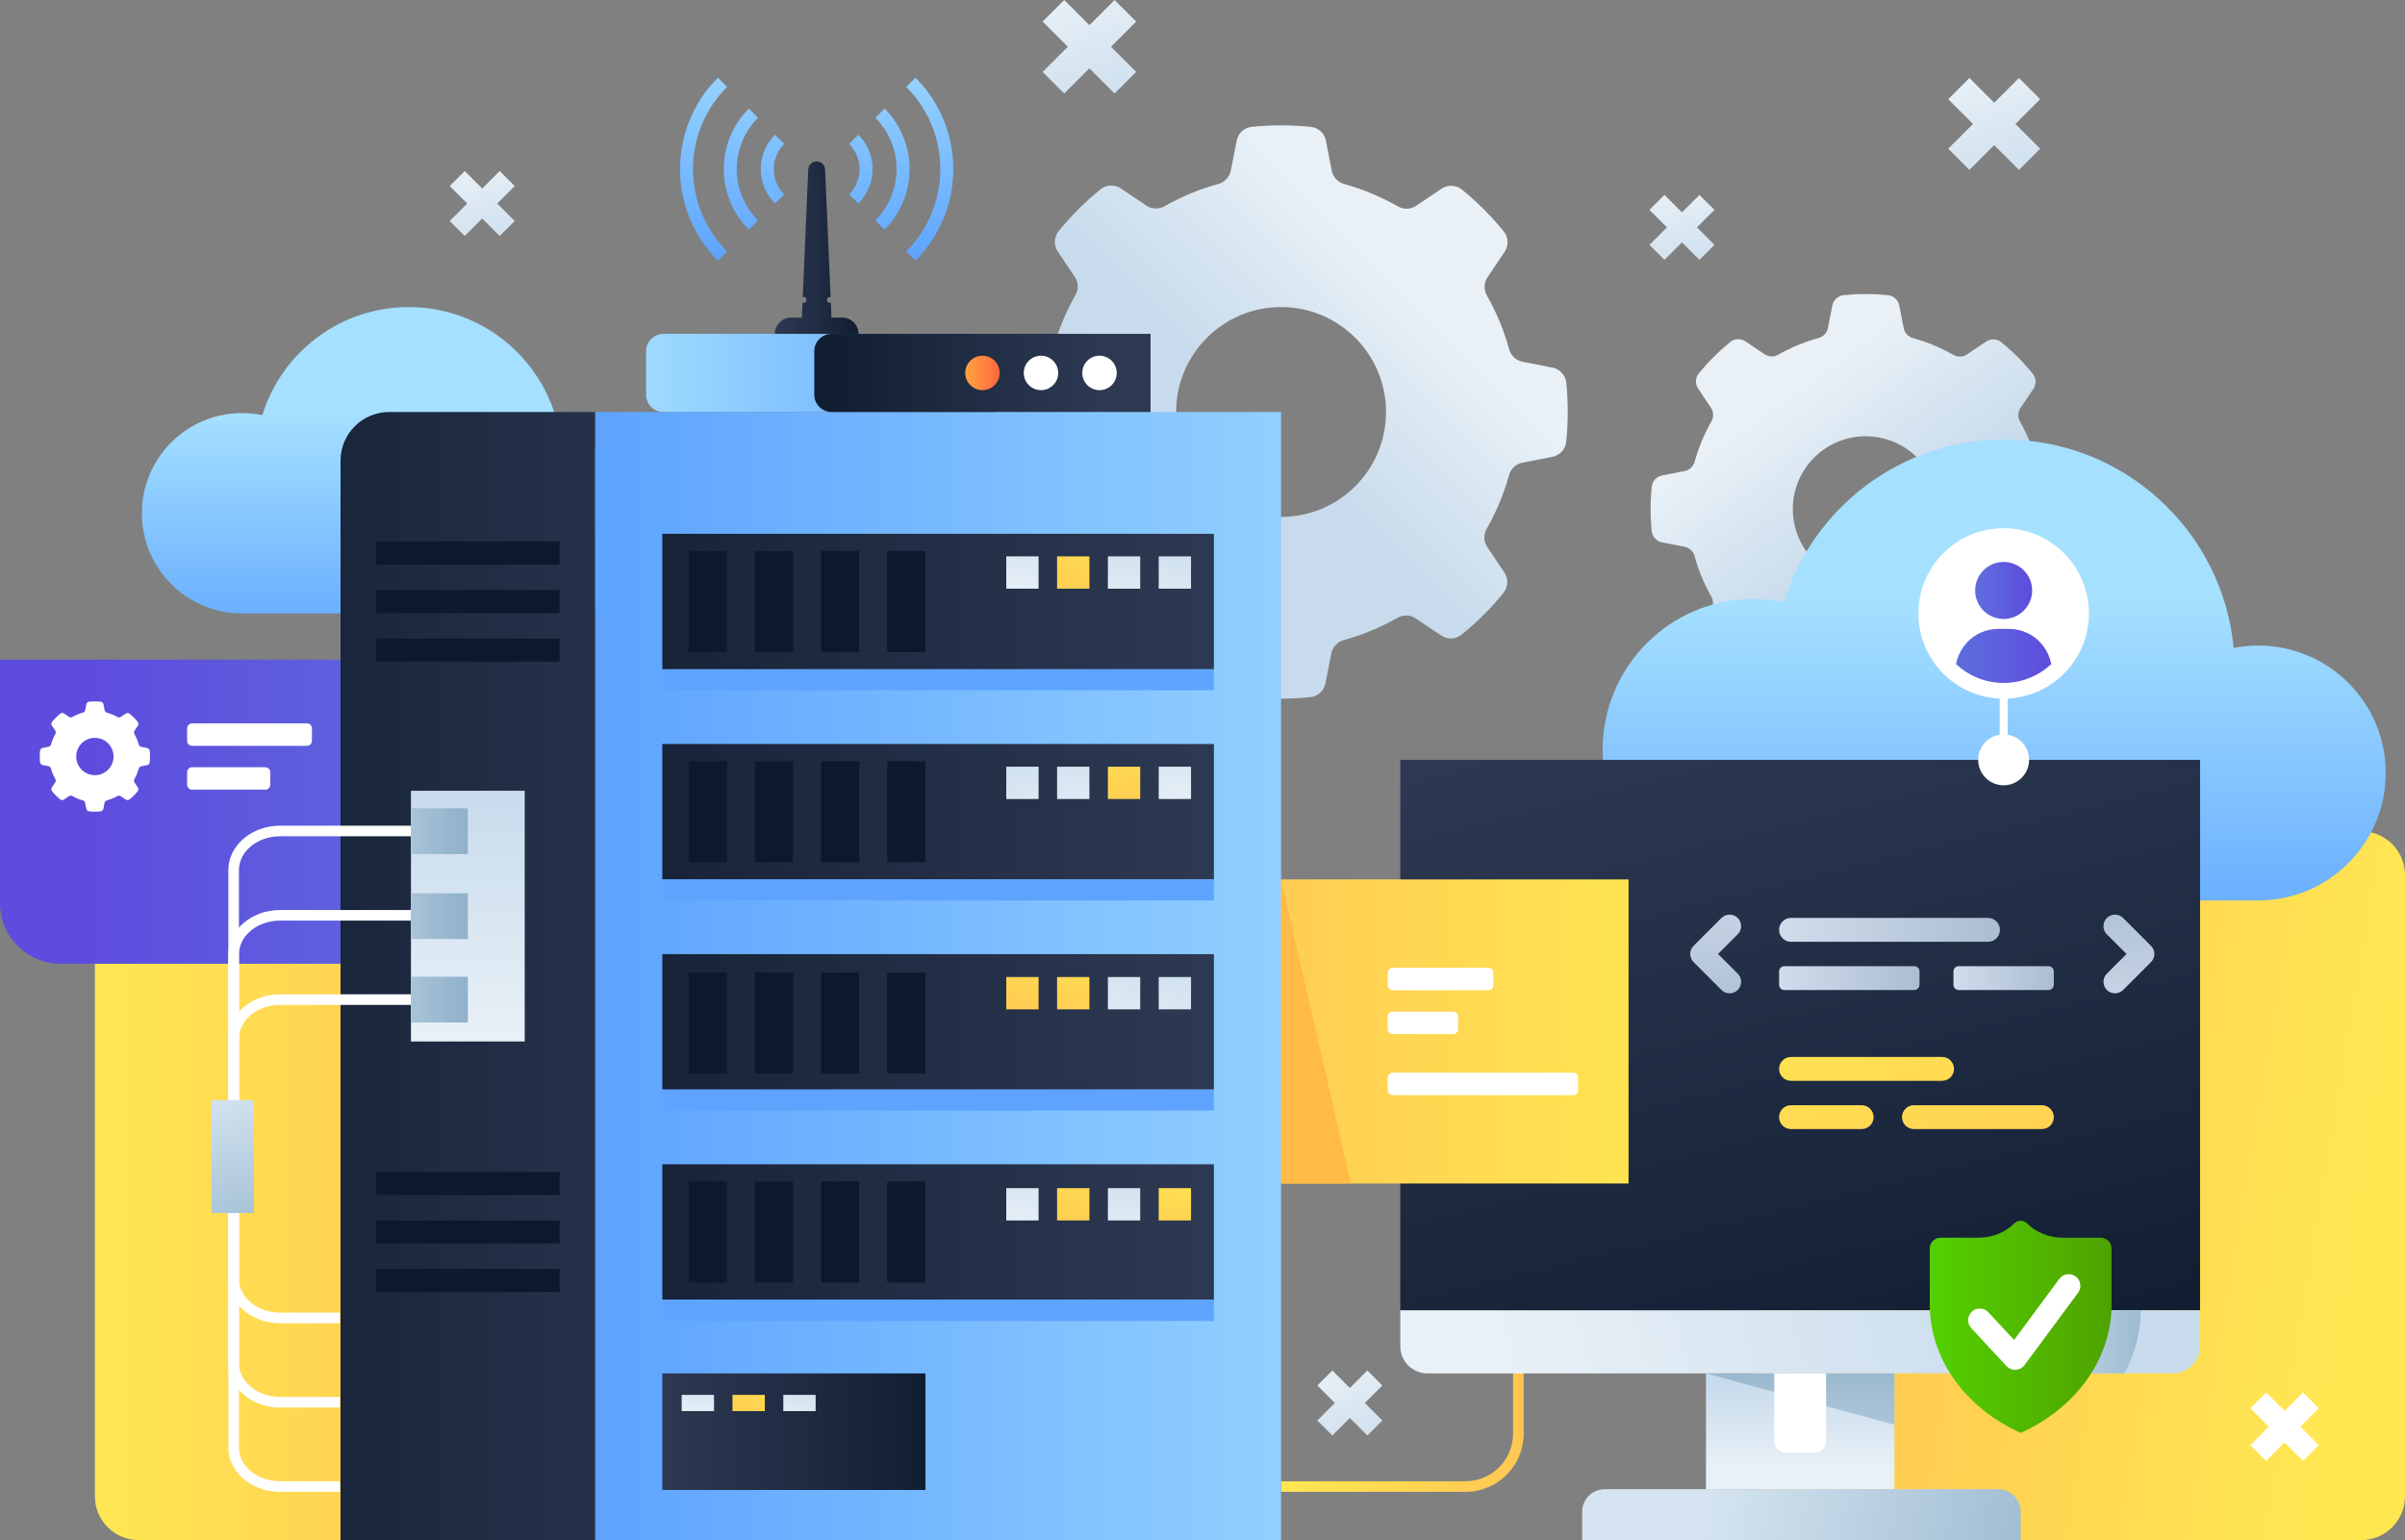 <?xml version="1.0" encoding="utf-8"?>
<!-- Generator: Adobe Illustrator 16.0.0, SVG Export Plug-In . SVG Version: 6.00 Build 0)  -->
<!DOCTYPE svg PUBLIC "-//W3C//DTD SVG 1.0//EN" "http://www.w3.org/TR/2001/REC-SVG-20010904/DTD/svg10.dtd">
<svg version="1.0" id="Layer_1" xmlns="http://www.w3.org/2000/svg" xmlns:xlink="http://www.w3.org/1999/xlink" x="0px" y="0px"
	 width="1954.62px" height="1251.83px" viewBox="0 0 1954.62 1251.83" enable-background="new 0 0 1954.62 1251.83"
	 xml:space="preserve">
<rect x="0" y="0" width="1954.62" height="1251.83" fill="#808080" stroke="none"/>
<g>
	<defs>
		<path id="SVGID_1_" d="M112.739,570.103c-19.676,0-35.627,15.951-35.627,35.627v610.474c0,19.675,15.951,35.626,35.627,35.626
			h269.96c19.676,0,35.626-15.951,35.626-35.626V605.73c0-19.676-15.95-35.627-35.626-35.627H112.739z"/>
	</defs>
	<clipPath id="SVGID_2_">
		<use xlink:href="#SVGID_1_"  overflow="visible"/>
	</clipPath>
	
		<linearGradient id="SVGID_3_" gradientUnits="userSpaceOnUse" x1="9.765625e-004" y1="1251.831" x2="1.001" y2="1251.831" gradientTransform="matrix(341.213 0 0 -341.213 77 428051.438)">
		<stop  offset="0" style="stop-color:#FFE752"/>
		<stop  offset="1" style="stop-color:#FFC752"/>
	</linearGradient>
	<rect x="77.112" y="570.103" clip-path="url(#SVGID_2_)" fill="url(#SVGID_3_)" width="341.213" height="681.727"/>
</g>
<g>
	<defs>
		<path id="SVGID_4_" d="M1464.583,675.634c-19.676,0-35.626,15.951-35.626,35.626v504.944c0,19.675,15.95,35.626,35.626,35.626
			h454.406c19.676,0,35.627-15.951,35.627-35.626V711.26c0-19.675-15.951-35.626-35.627-35.626H1464.583z"/>
	</defs>
	<clipPath id="SVGID_5_">
		<use xlink:href="#SVGID_4_"  overflow="visible"/>
	</clipPath>
	
		<linearGradient id="SVGID_6_" gradientUnits="userSpaceOnUse" x1="0" y1="1251.83" x2="1" y2="1251.83" gradientTransform="matrix(-415.865 -69.311 -69.311 415.865 88682.727 -519591)">
		<stop  offset="0" style="stop-color:#FFE752"/>
		<stop  offset="1" style="stop-color:#FFC752"/>
	</linearGradient>
	<polygon clip-path="url(#SVGID_5_)" fill="url(#SVGID_6_)" points="1940.409,1337.072 1335.52,1236.257 1443.164,590.393 
		2048.053,691.207 	"/>
</g>
<g>
	<defs>
		<path id="SVGID_7_" d="M1229.718,1113.445v51.873c0,21.318-17.343,38.664-38.661,38.664h-149.886v8.62h149.886
			c26.071,0,47.281-21.212,47.281-47.284v-51.873H1229.718z"/>
	</defs>
	<clipPath id="SVGID_8_">
		<use xlink:href="#SVGID_7_"  overflow="visible"/>
	</clipPath>
	
		<linearGradient id="SVGID_9_" gradientUnits="userSpaceOnUse" x1="-4.882813e-004" y1="1251.83" x2="1" y2="1251.83" gradientTransform="matrix(197.167 0 0 -197.167 1041.125 247982.406)">
		<stop  offset="0" style="stop-color:#FFE752"/>
		<stop  offset="1" style="stop-color:#FFC752"/>
	</linearGradient>
	<rect x="1041.171" y="1113.445" clip-path="url(#SVGID_8_)" fill="url(#SVGID_9_)" width="197.167" height="99.157"/>
</g>
<g>
	<defs>
		<path id="SVGID_10_" d="M1516.23,472.971c-32.688-0.028-59.166-26.549-59.14-59.238c0.027-32.69,26.549-59.167,59.238-59.14
			c32.688,0.027,59.167,26.549,59.14,59.238c-0.026,32.671-26.523,59.138-59.188,59.14
			C1516.263,472.971,1516.249,472.971,1516.23,472.971 M1498.367,239.91c-4.561,0.466-8.258,3.91-9.144,8.407l-3.606,18.317
			c-0.775,3.935-3.737,7.044-7.604,8.107c-11.585,3.182-22.586,7.774-32.809,13.579c-3.472,1.972-7.749,1.837-11.062-0.393
			l-15.498-10.435c-3.804-2.561-8.854-2.388-12.414,0.501c-9.37,7.603-17.938,16.156-25.557,25.513
			c-2.895,3.556-3.076,8.607-0.521,12.414l10.409,15.516c2.224,3.316,2.352,7.592,0.375,11.061
			c-5.823,10.213-10.434,21.207-13.635,32.787c-1.068,3.865-4.184,6.821-8.119,7.59l-18.322,3.576
			c-4.499,0.879-7.949,4.57-8.424,9.13c-0.616,5.935-0.938,11.958-0.942,18.057c-0.005,6.097,0.306,12.122,0.913,18.058
			c0.467,4.56,3.91,8.258,8.406,9.143l18.317,3.607c3.936,0.775,7.045,3.736,8.107,7.604c3.182,11.585,7.774,22.586,13.58,32.809
			c1.971,3.471,1.837,7.749-0.395,11.06l-10.435,15.499c-2.562,3.803-2.389,8.854,0.501,12.415
			c7.603,9.37,16.155,17.937,25.513,25.556c3.557,2.894,8.607,3.075,12.414,0.521l15.516-10.409
			c3.316-2.225,7.593-2.352,11.062-0.376c10.214,5.823,21.207,10.433,32.787,13.635c3.866,1.068,6.821,4.184,7.59,8.119
			l3.576,18.323c0.879,4.499,4.571,7.948,9.13,8.423c5.935,0.616,11.959,0.938,18.057,0.943c6.099,0.005,12.122-0.306,18.059-0.914
			c4.56-0.466,8.258-3.909,9.143-8.407l3.607-18.316c0.774-3.935,3.736-7.045,7.604-8.108c11.585-3.182,22.586-7.774,32.809-13.579
			c3.473-1.972,7.75-1.837,11.062,0.393l15.498,10.436c3.804,2.561,8.854,2.387,12.415-0.501
			c9.37-7.603,17.938-16.157,25.556-25.514c2.896-3.555,3.076-8.607,0.522-12.414l-10.41-15.515
			c-2.224-3.316-2.352-7.593-0.375-11.062c5.823-10.213,10.432-21.207,13.634-32.786c1.069-3.866,4.185-6.821,8.119-7.59
			l18.324-3.576c4.498-0.88,7.948-4.571,8.422-9.13c0.617-5.935,0.938-11.959,0.942-18.057c0.006-6.098-0.306-12.122-0.913-18.058
			c-0.466-4.561-3.909-8.259-8.406-9.144l-18.317-3.607c-3.935-0.775-7.045-3.736-8.106-7.604
			c-3.183-11.584-7.775-22.585-13.58-32.809c-1.972-3.471-1.837-7.748,0.394-11.06l10.436-15.498
			c2.561-3.804,2.388-8.855-0.501-12.415c-7.604-9.37-16.157-17.938-25.515-25.556c-3.555-2.895-8.606-3.076-12.414-0.522
			l-15.515,10.41c-3.315,2.224-7.592,2.352-11.062,0.374c-10.214-5.822-21.207-10.432-32.786-13.634
			c-3.866-1.068-6.821-4.183-7.591-8.119l-3.575-18.323c-0.879-4.498-4.571-7.948-9.13-8.422
			c-5.936-0.617-11.959-0.939-18.058-0.944c-0.043,0-0.087,0-0.13,0C1510.241,238.996,1504.261,239.307,1498.367,239.91"/>
	</defs>
	<clipPath id="SVGID_11_">
		<use xlink:href="#SVGID_10_"  overflow="visible"/>
	</clipPath>
	
		<linearGradient id="SVGID_12_" gradientUnits="userSpaceOnUse" x1="0" y1="1251.83" x2="1" y2="1251.83" gradientTransform="matrix(-83.442 -115.014 -115.014 83.442 145510.781 -104018.055)">
		<stop  offset="0" style="stop-color:#C8DBEC"/>
		<stop  offset="1" style="stop-color:#E9F1F7"/>
	</linearGradient>
	<polygon clip-path="url(#SVGID_11_)" fill="url(#SVGID_12_)" points="1462.038,754.732 1175.331,359.542 1570.522,72.836 
		1857.229,468.026 	"/>
</g>
<g>
	<defs>
		<path id="SVGID_13_" d="M1449.852,489.381c-8.006-1.646-16.297-2.512-24.789-2.512c-67.661,0-122.513,54.85-122.513,122.511
			c0,67.661,54.852,122.513,122.513,122.513h410.311c57.205,0,103.578-46.375,103.578-103.578
			c0-57.206-46.373-103.579-103.578-103.579c-6.842,0-13.523,0.682-19.995,1.948c-9.003-95.073-89.034-169.459-186.463-169.459
			C1544.659,357.224,1473.407,412.853,1449.852,489.381"/>
	</defs>
	<clipPath id="SVGID_14_">
		<use xlink:href="#SVGID_13_"  overflow="visible"/>
	</clipPath>
	
		<linearGradient id="SVGID_15_" gradientUnits="userSpaceOnUse" x1="0" y1="1251.831" x2="1" y2="1251.831" gradientTransform="matrix(0 300.792 300.792 0 -374919.188 487.33)">
		<stop  offset="0" style="stop-color:#A5E0FF"/>
		<stop  offset="1" style="stop-color:#5EA4FF"/>
	</linearGradient>
	<rect x="1302.55" y="357.224" clip-path="url(#SVGID_14_)" fill="url(#SVGID_15_)" width="636.401" height="374.668"/>
</g>
<g>
	<defs>
		<path id="SVGID_16_" d="M213.206,337.428c-5.322-1.093-10.832-1.669-16.477-1.669c-44.97,0-81.425,36.455-81.425,81.424
			c0,44.97,36.455,81.424,81.425,81.424h272.704c38.019,0,68.841-30.82,68.841-68.84s-30.822-68.841-68.841-68.841
			c-4.548,0-8.988,0.453-13.29,1.295c-5.984-63.189-59.174-112.627-123.928-112.627
			C276.216,249.594,228.861,286.566,213.206,337.428"/>
	</defs>
	<clipPath id="SVGID_17_">
		<use xlink:href="#SVGID_16_"  overflow="visible"/>
	</clipPath>
	
		<linearGradient id="SVGID_18_" gradientUnits="userSpaceOnUse" x1="0" y1="1251.83" x2="1" y2="1251.83" gradientTransform="matrix(0 199.914 199.914 0 -249931.75 335.955)">
		<stop  offset="0" style="stop-color:#A5E0FF"/>
		<stop  offset="1" style="stop-color:#5EA4FF"/>
	</linearGradient>
	<rect x="115.304" y="249.594" clip-path="url(#SVGID_17_)" fill="url(#SVGID_18_)" width="422.97" height="249.013"/>
</g>
<g>
	<defs>
		<path id="SVGID_19_" d="M1041.101,420.164c-47.102-0.039-85.253-38.254-85.215-85.356c0.039-47.102,38.255-85.254,85.356-85.214
			c47.102,0.039,85.254,38.254,85.215,85.356c-0.039,47.075-38.218,85.211-85.284,85.214
			C1041.146,420.164,1041.127,420.164,1041.101,420.164 M1017.292,103.095c-6.079,0.622-11.008,5.213-12.188,11.209l-4.81,24.417
			c-1.033,5.245-4.979,9.39-10.135,10.807c-15.444,4.242-30.109,10.364-43.738,18.102c-4.628,2.628-10.329,2.449-14.744-0.524
			l-20.66-13.911c-5.07-3.414-11.804-3.184-16.549,0.667c-12.491,10.136-23.912,21.538-34.069,34.012
			c-3.859,4.74-4.1,11.473-0.696,16.549l13.878,20.683c2.965,4.419,3.135,10.122,0.499,14.745
			c-7.761,13.615-13.908,28.271-18.175,43.708c-1.424,5.152-5.577,9.092-10.823,10.117l-24.426,4.768
			c-5.997,1.171-10.597,6.092-11.229,12.17c-0.822,7.912-1.251,15.942-1.258,24.071c-0.006,8.13,0.409,16.159,1.218,24.073
			c0.622,6.08,5.213,11.008,11.208,12.189l24.418,4.809c5.244,1.033,9.39,4.98,10.806,10.135
			c4.242,15.444,10.364,30.109,18.103,43.738c2.628,4.627,2.448,10.329-0.524,14.744l-13.912,20.661
			c-3.413,5.069-3.183,11.803,0.668,16.549c10.136,12.491,21.538,23.912,34.012,34.068c4.739,3.859,11.473,4.101,16.548,0.695
			l20.683-13.877c4.42-2.964,10.122-3.134,14.746-0.499c13.615,7.761,28.27,13.907,43.708,18.175
			c5.152,1.424,9.093,5.577,10.116,10.824l4.77,24.425c1.171,5.997,6.092,10.596,12.169,11.228
			c7.913,0.823,15.942,1.251,24.072,1.258c8.129,0.007,16.158-0.408,24.072-1.217c6.079-0.622,11.008-5.213,12.189-11.209
			l4.808-24.417c1.034-5.245,4.981-9.391,10.136-10.807c15.444-4.242,30.109-10.364,43.738-18.102
			c4.628-2.628,10.329-2.449,14.744,0.523l20.661,13.912c5.067,3.414,11.803,3.183,16.549-0.668
			c12.491-10.135,23.911-21.537,34.067-34.011c3.859-4.74,4.102-11.474,0.695-16.549l-13.877-20.684
			c-2.965-4.419-3.135-10.121-0.499-14.744c7.762-13.616,13.907-28.271,18.175-43.708c1.425-5.152,5.577-9.093,10.823-10.118
			l24.427-4.768c5.996-1.171,10.596-6.092,11.228-12.17c0.823-7.912,1.251-15.941,1.258-24.071
			c0.007-8.129-0.408-16.159-1.217-24.073c-0.622-6.079-5.213-11.008-11.209-12.189l-24.418-4.809
			c-5.244-1.033-9.392-4.98-10.806-10.135c-4.242-15.444-10.364-30.108-18.104-43.737c-2.627-4.629-2.448-10.33,0.524-14.745
			l13.911-20.66c3.414-5.069,3.184-11.803-0.668-16.549c-10.136-12.491-21.537-23.912-34.012-34.069
			c-4.738-3.858-11.473-4.1-16.548-0.695l-20.684,13.877c-4.42,2.965-10.121,3.135-14.745,0.499
			c-13.616-7.761-28.271-13.908-43.707-18.174c-5.153-1.425-9.094-5.578-10.118-10.824l-4.769-24.426
			c-1.17-5.997-6.092-10.596-12.17-11.228c-7.912-0.822-15.941-1.251-24.07-1.258c-0.069,0-0.14,0-0.208,0
			C1033.099,101.877,1025.139,102.293,1017.292,103.095"/>
	</defs>
	<clipPath id="SVGID_20_">
		<use xlink:href="#SVGID_19_"  overflow="visible"/>
	</clipPath>
	
		<linearGradient id="SVGID_21_" gradientUnits="userSpaceOnUse" x1="0" y1="1251.83" x2="1" y2="1251.83" gradientTransform="matrix(116.409 -116.409 -116.409 -116.409 146751.781 146073.953)">
		<stop  offset="0" style="stop-color:#C8DBEC"/>
		<stop  offset="1" style="stop-color:#E9F1F7"/>
	</linearGradient>
	<polygon clip-path="url(#SVGID_20_)" fill="url(#SVGID_21_)" points="575.159,334.882 1041.172,-131.131 1507.186,334.882 
		1041.172,800.896 	"/>
</g>
<g>
	<defs>
		<path id="SVGID_22_" d="M539.197,271.372c-7.777,0-14.08,6.303-14.08,14.08v35.347c0,7.776,6.303,14.079,14.08,14.079h259.24
			v-63.506H539.197z"/>
	</defs>
	<clipPath id="SVGID_23_">
		<use xlink:href="#SVGID_22_"  overflow="visible"/>
	</clipPath>
	
		<linearGradient id="SVGID_24_" gradientUnits="userSpaceOnUse" x1="0" y1="1251.829" x2="1" y2="1251.829" gradientTransform="matrix(324.833 0 0 -324.833 495 406938.781)">
		<stop  offset="0" style="stop-color:#A5E0FF"/>
		<stop  offset="1" style="stop-color:#5EA4FF"/>
	</linearGradient>
	<rect x="525.117" y="271.372" clip-path="url(#SVGID_23_)" fill="url(#SVGID_24_)" width="273.32" height="63.506"/>
</g>
<g>
	<defs>
		<rect id="SVGID_25_" x="1386.493" y="1116.308" width="153.151" height="94.11"/>
	</defs>
	<clipPath id="SVGID_26_">
		<use xlink:href="#SVGID_25_"  overflow="visible"/>
	</clipPath>
	
		<linearGradient id="SVGID_27_" gradientUnits="userSpaceOnUse" x1="0" y1="1251.83" x2="1" y2="1251.83" gradientTransform="matrix(0 70.847 70.847 0 -87225.82 1123.549)">
		<stop  offset="0" style="stop-color:#C8DBEC"/>
		<stop  offset="1" style="stop-color:#E9F1F7"/>
	</linearGradient>
	<rect x="1386.493" y="1116.308" clip-path="url(#SVGID_26_)" fill="url(#SVGID_27_)" width="153.151" height="94.11"/>
</g>
<g>
	<defs>
		<rect id="SVGID_28_" x="1138.061" y="617.61" width="650.019" height="447.455"/>
	</defs>
	<clipPath id="SVGID_29_">
		<use xlink:href="#SVGID_28_"  overflow="visible"/>
	</clipPath>
	
		<linearGradient id="SVGID_30_" gradientUnits="userSpaceOnUse" x1="-4.882813e-004" y1="1251.83" x2="1" y2="1251.83" gradientTransform="matrix(139.37 571.897 571.897 -139.37 -714524.438 175023.031)">
		<stop  offset="0" style="stop-color:#2D3952"/>
		<stop  offset="0.007" style="stop-color:#2D3952"/>
		<stop  offset="1" style="stop-color:#111E32"/>
	</linearGradient>
	<polygon clip-path="url(#SVGID_29_)" fill="url(#SVGID_30_)" points="1751.64,468.082 1891.01,1039.98 1174.501,1214.592 
		1035.131,642.694 	"/>
</g>
<g>
	<defs>
		<path id="SVGID_31_" d="M1138.061,1065.064v29.265c0,12.139,9.841,21.979,21.979,21.979h606.06
			c12.139,0,21.979-9.84,21.979-21.979v-29.265H1138.061z"/>
	</defs>
	<clipPath id="SVGID_32_">
		<use xlink:href="#SVGID_31_"  overflow="visible"/>
	</clipPath>
	
		<linearGradient id="SVGID_33_" gradientUnits="userSpaceOnUse" x1="0" y1="1251.837" x2="1" y2="1251.837" gradientTransform="matrix(-443.114 108.28 108.28 443.114 -133879.281 -553665.438)">
		<stop  offset="0" style="stop-color:#C8DBEC"/>
		<stop  offset="1" style="stop-color:#E9F1F7"/>
	</linearGradient>
	<polygon clip-path="url(#SVGID_32_)" fill="url(#SVGID_33_)" points="1799.896,1113.421 1174.688,1266.197 1126.244,1067.951 
		1751.451,915.175 	"/>
</g>
<g>
	<defs>
		<polygon id="SVGID_34_" points="1386.493,1116.308 1539.645,1158.084 1539.645,1116.308 		"/>
	</defs>
	<clipPath id="SVGID_35_">
		<use xlink:href="#SVGID_34_"  overflow="visible"/>
	</clipPath>
	
		<linearGradient id="SVGID_36_" gradientUnits="userSpaceOnUse" x1="0" y1="1251.829" x2="1" y2="1251.829" gradientTransform="matrix(0 168.397 168.397 0 -209341.844 1085.705)">
		<stop  offset="0" style="stop-color:#8DAFC8"/>
		<stop  offset="1" style="stop-color:#D5E4F0"/>
	</linearGradient>
	<rect x="1386.493" y="1116.308" clip-path="url(#SVGID_35_)" fill="url(#SVGID_36_)" width="153.151" height="41.776"/>
</g>
<g>
	<defs>
		<path id="SVGID_37_" d="M1304.243,1210.418c-10.143,0-18.363,8.222-18.363,18.363v23.049h356.371v-23.049
			c0-10.142-8.222-18.363-18.363-18.363H1304.243z"/>
	</defs>
	<clipPath id="SVGID_38_">
		<use xlink:href="#SVGID_37_"  overflow="visible"/>
	</clipPath>
	
		<linearGradient id="SVGID_39_" gradientUnits="userSpaceOnUse" x1="0" y1="1251.825" x2="1" y2="1251.825" gradientTransform="matrix(-344.92 -78.646 -78.646 344.92 100183.438 -430486.5)">
		<stop  offset="0" style="stop-color:#8DAFC8"/>
		<stop  offset="1" style="stop-color:#D5E4F0"/>
	</linearGradient>
	<polygon clip-path="url(#SVGID_38_)" fill="url(#SVGID_39_)" points="1624.639,1329.071 1276.904,1249.783 1303.492,1133.177 
		1651.227,1212.465 	"/>
</g>
<g>
	<defs>
		<rect id="SVGID_40_" width="1954.616" height="1251.83"/>
	</defs>
	<clipPath id="SVGID_41_">
		<use xlink:href="#SVGID_40_"  overflow="visible"/>
	</clipPath>
	<path clip-path="url(#SVGID_41_)" fill="#FFFFFF" d="M1474.799,1180.737h-23.46c-5.161,0-9.345-4.185-9.345-9.345v-55.084h42.15
		v55.084C1484.145,1176.553,1479.96,1180.737,1474.799,1180.737"/>
</g>
<g>
	<defs>
		<rect id="SVGID_42_" x="872.254" y="714.835" width="451.329" height="247.145"/>
	</defs>
	<clipPath id="SVGID_43_">
		<use xlink:href="#SVGID_42_"  overflow="visible"/>
	</clipPath>
	
		<linearGradient id="SVGID_44_" gradientUnits="userSpaceOnUse" x1="0" y1="1251.83" x2="1" y2="1251.83" gradientTransform="matrix(-399.438 0 0 399.438 1358 -499189.562)">
		<stop  offset="0" style="stop-color:#FFE752"/>
		<stop  offset="1" style="stop-color:#FFC752"/>
	</linearGradient>
	<rect x="872.254" y="714.835" clip-path="url(#SVGID_43_)" fill="url(#SVGID_44_)" width="451.329" height="247.145"/>
</g>
<g>
	<defs>
		<path id="SVGID_45_" d="M0,536.198v197.831c0,27.233,22.078,49.312,49.312,49.312H391.91V536.198H0z"/>
	</defs>
	<clipPath id="SVGID_46_">
		<use xlink:href="#SVGID_45_"  overflow="visible"/>
	</clipPath>
	
		<linearGradient id="SVGID_47_" gradientUnits="userSpaceOnUse" x1="0" y1="1251.83" x2="1" y2="1251.83" gradientTransform="matrix(-346.85 0 0 346.85 421.75 -433537.031)">
		<stop  offset="0" style="stop-color:#5E6EDE"/>
		<stop  offset="1" style="stop-color:#5E4CDE"/>
	</linearGradient>
	<rect y="536.198" clip-path="url(#SVGID_46_)" fill="url(#SVGID_47_)" width="391.91" height="247.143"/>
</g>
<g>
	<defs>
		<rect id="SVGID_48_" x="483.674" y="334.878" width="557.497" height="916.952"/>
	</defs>
	<clipPath id="SVGID_49_">
		<use xlink:href="#SVGID_48_"  overflow="visible"/>
	</clipPath>
	
		<linearGradient id="SVGID_50_" gradientUnits="userSpaceOnUse" x1="0" y1="1251.83" x2="1" y2="1251.83" gradientTransform="matrix(-756.445 0 0 756.445 1251.5 -946147.375)">
		<stop  offset="0" style="stop-color:#A5E0FF"/>
		<stop  offset="1" style="stop-color:#5EA4FF"/>
	</linearGradient>
	<rect x="483.674" y="334.878" clip-path="url(#SVGID_49_)" fill="url(#SVGID_50_)" width="557.497" height="916.952"/>
</g>
<g>
	<defs>
		<path id="SVGID_51_" d="M316.306,334.878c-21.836,0-39.537,17.703-39.537,39.538v877.414h206.905V334.878H316.306z"/>
	</defs>
	<clipPath id="SVGID_52_">
		<use xlink:href="#SVGID_51_"  overflow="visible"/>
	</clipPath>
	
		<linearGradient id="SVGID_53_" gradientUnits="userSpaceOnUse" x1="0" y1="1251.83" x2="1" y2="1251.83" gradientTransform="matrix(-454.312 0 0 -454.312 606.5 569515)">
		<stop  offset="0" style="stop-color:#2D3952"/>
		<stop  offset="0.007" style="stop-color:#2D3952"/>
		<stop  offset="1" style="stop-color:#111E32"/>
	</linearGradient>
	<rect x="276.769" y="334.878" clip-path="url(#SVGID_52_)" fill="url(#SVGID_53_)" width="206.905" height="916.952"/>
</g>
<g>
	<defs>
		<rect id="SVGID_54_" x="538.274" y="433.895" width="448.299" height="110.121"/>
	</defs>
	<clipPath id="SVGID_55_">
		<use xlink:href="#SVGID_54_"  overflow="visible"/>
	</clipPath>
	
		<linearGradient id="SVGID_56_" gradientUnits="userSpaceOnUse" x1="0" y1="1251.829" x2="1" y2="1251.829" gradientTransform="matrix(-551.879 0 0 -551.879 980.75 691347.062)">
		<stop  offset="0" style="stop-color:#2D3952"/>
		<stop  offset="0.007" style="stop-color:#2D3952"/>
		<stop  offset="1" style="stop-color:#111E32"/>
	</linearGradient>
	<rect x="538.274" y="433.895" clip-path="url(#SVGID_55_)" fill="url(#SVGID_56_)" width="448.299" height="110.121"/>
</g>
<g>
	<defs>
		<rect id="SVGID_57_" x="538.274" y="604.709" width="448.299" height="110.122"/>
	</defs>
	<clipPath id="SVGID_58_">
		<use xlink:href="#SVGID_57_"  overflow="visible"/>
	</clipPath>
	
		<linearGradient id="SVGID_59_" gradientUnits="userSpaceOnUse" x1="0" y1="1251.83" x2="1" y2="1251.83" gradientTransform="matrix(-551.879 0 0 -551.879 980.75 691518.062)">
		<stop  offset="0" style="stop-color:#2D3952"/>
		<stop  offset="0.007" style="stop-color:#2D3952"/>
		<stop  offset="1" style="stop-color:#111E32"/>
	</linearGradient>
	<rect x="538.274" y="604.709" clip-path="url(#SVGID_58_)" fill="url(#SVGID_59_)" width="448.299" height="110.122"/>
</g>
<g>
	<defs>
		<rect id="SVGID_60_" x="538.274" y="775.522" width="448.299" height="110.122"/>
	</defs>
	<clipPath id="SVGID_61_">
		<use xlink:href="#SVGID_60_"  overflow="visible"/>
	</clipPath>
	
		<linearGradient id="SVGID_62_" gradientUnits="userSpaceOnUse" x1="0" y1="1251.83" x2="1" y2="1251.83" gradientTransform="matrix(-551.879 0 0 -551.879 980.75 691689.062)">
		<stop  offset="0" style="stop-color:#2D3952"/>
		<stop  offset="0.007" style="stop-color:#2D3952"/>
		<stop  offset="1" style="stop-color:#111E32"/>
	</linearGradient>
	<rect x="538.274" y="775.522" clip-path="url(#SVGID_61_)" fill="url(#SVGID_62_)" width="448.299" height="110.122"/>
</g>
<g>
	<defs>
		<rect id="SVGID_63_" x="538.274" y="946.336" width="448.299" height="110.122"/>
	</defs>
	<clipPath id="SVGID_64_">
		<use xlink:href="#SVGID_63_"  overflow="visible"/>
	</clipPath>
	
		<linearGradient id="SVGID_65_" gradientUnits="userSpaceOnUse" x1="0" y1="1251.829" x2="1" y2="1251.829" gradientTransform="matrix(-551.879 0 0 -551.879 980.75 691859.562)">
		<stop  offset="0" style="stop-color:#2D3952"/>
		<stop  offset="0.007" style="stop-color:#2D3952"/>
		<stop  offset="1" style="stop-color:#111E32"/>
	</linearGradient>
	<rect x="538.274" y="946.336" clip-path="url(#SVGID_64_)" fill="url(#SVGID_65_)" width="448.299" height="110.122"/>
</g>
<g>
	<defs>
		<rect id="SVGID_66_" width="1954.616" height="1251.83"/>
	</defs>
	<clipPath id="SVGID_67_">
		<use xlink:href="#SVGID_66_"  overflow="visible"/>
	</clipPath>
	<rect x="305.608" y="440.151" clip-path="url(#SVGID_67_)" fill="#0C192D" width="149.227" height="18.771"/>
	<rect x="305.608" y="479.57" clip-path="url(#SVGID_67_)" fill="#0C192D" width="149.227" height="18.771"/>
	<rect x="305.608" y="518.989" clip-path="url(#SVGID_67_)" fill="#0C192D" width="149.227" height="18.771"/>
	<rect x="305.608" y="952.593" clip-path="url(#SVGID_67_)" fill="#0C192D" width="149.227" height="18.771"/>
	<rect x="305.608" y="992.011" clip-path="url(#SVGID_67_)" fill="#0C192D" width="149.227" height="18.771"/>
	<rect x="305.608" y="1031.43" clip-path="url(#SVGID_67_)" fill="#0C192D" width="149.227" height="18.771"/>
</g>
<g>
	<defs>
		<rect id="SVGID_68_" x="941.706" y="452.196" width="26.279" height="26.279"/>
	</defs>
	<clipPath id="SVGID_69_">
		<use xlink:href="#SVGID_68_"  overflow="visible"/>
	</clipPath>
	
		<linearGradient id="SVGID_70_" gradientUnits="userSpaceOnUse" x1="0" y1="1251.83" x2="1" y2="1251.83" gradientTransform="matrix(-15.017 81.339 -81.339 -15.017 102784.375 19228.479)">
		<stop  offset="0" style="stop-color:#C8DBEC"/>
		<stop  offset="1" style="stop-color:#E9F1F7"/>
	</linearGradient>
	<polygon clip-path="url(#SVGID_69_)" fill="url(#SVGID_70_)" points="942.572,447.504 937.014,477.609 967.119,483.167 
		972.677,453.063 	"/>
</g>
<g>
	<defs>
		<rect id="SVGID_71_" x="900.41" y="452.196" width="26.279" height="26.279"/>
	</defs>
	<clipPath id="SVGID_72_">
		<use xlink:href="#SVGID_71_"  overflow="visible"/>
	</clipPath>
	
		<linearGradient id="SVGID_73_" gradientUnits="userSpaceOnUse" x1="0" y1="1251.83" x2="1" y2="1251.83" gradientTransform="matrix(-15.017 81.339 -81.339 -15.017 102744.32 19221.084)">
		<stop  offset="0" style="stop-color:#C8DBEC"/>
		<stop  offset="1" style="stop-color:#E9F1F7"/>
	</linearGradient>
	<polygon clip-path="url(#SVGID_72_)" fill="url(#SVGID_73_)" points="901.276,447.504 895.718,477.609 925.823,483.167 
		931.38,453.062 	"/>
</g>
<g>
	<defs>
		<rect id="SVGID_74_" x="859.115" y="452.196" width="26.279" height="26.279"/>
	</defs>
	<clipPath id="SVGID_75_">
		<use xlink:href="#SVGID_74_"  overflow="visible"/>
	</clipPath>
	
		<linearGradient id="SVGID_76_" gradientUnits="userSpaceOnUse" x1="0" y1="1251.83" x2="1" y2="1251.83" gradientTransform="matrix(-15.017 81.339 -81.339 -15.017 102704.516 19213.732)">
		<stop  offset="0" style="stop-color:#FFE752"/>
		<stop  offset="1" style="stop-color:#FFC752"/>
	</linearGradient>
	<polygon clip-path="url(#SVGID_75_)" fill="url(#SVGID_76_)" points="859.981,447.504 854.423,477.609 884.528,483.167 
		890.085,453.063 	"/>
</g>
<g>
	<defs>
		<rect id="SVGID_77_" x="817.819" y="452.196" width="26.279" height="26.279"/>
	</defs>
	<clipPath id="SVGID_78_">
		<use xlink:href="#SVGID_77_"  overflow="visible"/>
	</clipPath>
	
		<linearGradient id="SVGID_79_" gradientUnits="userSpaceOnUse" x1="0" y1="1251.83" x2="1" y2="1251.83" gradientTransform="matrix(-15.017 81.339 -81.339 -15.017 102664.57 19206.389)">
		<stop  offset="0" style="stop-color:#C8DBEC"/>
		<stop  offset="1" style="stop-color:#E9F1F7"/>
	</linearGradient>
	<polygon clip-path="url(#SVGID_78_)" fill="url(#SVGID_79_)" points="818.685,447.504 813.127,477.609 843.232,483.167 
		848.79,453.063 	"/>
</g>
<g>
	<defs>
		<rect id="SVGID_80_" x="817.819" y="623.167" width="26.279" height="26.279"/>
	</defs>
	<clipPath id="SVGID_81_">
		<use xlink:href="#SVGID_80_"  overflow="visible"/>
	</clipPath>
	
		<linearGradient id="SVGID_82_" gradientUnits="userSpaceOnUse" x1="0" y1="1251.83" x2="1" y2="1251.83" gradientTransform="matrix(15.017 81.34 81.34 -15.017 -100999.547 19399.631)">
		<stop  offset="0" style="stop-color:#C8DBEC"/>
		<stop  offset="1" style="stop-color:#E9F1F7"/>
	</linearGradient>
	<polygon clip-path="url(#SVGID_81_)" fill="url(#SVGID_82_)" points="843.232,618.476 848.79,648.58 818.685,654.138 
		813.127,624.033 	"/>
</g>
<g>
	<defs>
		<rect id="SVGID_83_" x="859.115" y="623.167" width="26.279" height="26.279"/>
	</defs>
	<clipPath id="SVGID_84_">
		<use xlink:href="#SVGID_83_"  overflow="visible"/>
	</clipPath>
	
		<linearGradient id="SVGID_85_" gradientUnits="userSpaceOnUse" x1="0" y1="1251.83" x2="1" y2="1251.83" gradientTransform="matrix(15.017 81.34 81.34 -15.017 -100959.617 19392.258)">
		<stop  offset="0" style="stop-color:#C8DBEC"/>
		<stop  offset="1" style="stop-color:#E9F1F7"/>
	</linearGradient>
	<polygon clip-path="url(#SVGID_84_)" fill="url(#SVGID_85_)" points="884.528,618.476 890.085,648.58 859.981,654.138 
		854.423,624.033 	"/>
</g>
<g>
	<defs>
		<rect id="SVGID_86_" x="900.41" y="623.167" width="26.279" height="26.279"/>
	</defs>
	<clipPath id="SVGID_87_">
		<use xlink:href="#SVGID_86_"  overflow="visible"/>
	</clipPath>
	
		<linearGradient id="SVGID_88_" gradientUnits="userSpaceOnUse" x1="0" y1="1251.83" x2="1" y2="1251.83" gradientTransform="matrix(15.017 81.34 81.34 -15.017 -100919.555 19384.891)">
		<stop  offset="0" style="stop-color:#FFE752"/>
		<stop  offset="1" style="stop-color:#FFC752"/>
	</linearGradient>
	<polygon clip-path="url(#SVGID_87_)" fill="url(#SVGID_88_)" points="925.823,618.476 931.38,648.58 901.276,654.138 
		895.718,624.033 	"/>
</g>
<g>
	<defs>
		<rect id="SVGID_89_" x="941.706" y="623.167" width="26.279" height="26.279"/>
	</defs>
	<clipPath id="SVGID_90_">
		<use xlink:href="#SVGID_89_"  overflow="visible"/>
	</clipPath>
	
		<linearGradient id="SVGID_91_" gradientUnits="userSpaceOnUse" x1="0" y1="1251.83" x2="1" y2="1251.83" gradientTransform="matrix(15.017 81.34 81.34 -15.017 -100879.727 19377.535)">
		<stop  offset="0" style="stop-color:#C8DBEC"/>
		<stop  offset="1" style="stop-color:#E9F1F7"/>
	</linearGradient>
	<polygon clip-path="url(#SVGID_90_)" fill="url(#SVGID_91_)" points="967.119,618.476 972.677,648.58 942.572,654.138 
		937.014,624.033 	"/>
</g>
<g>
	<defs>
		<rect id="SVGID_92_" x="941.706" y="794.137" width="26.279" height="26.279"/>
	</defs>
	<clipPath id="SVGID_93_">
		<use xlink:href="#SVGID_92_"  overflow="visible"/>
	</clipPath>
	
		<linearGradient id="SVGID_94_" gradientUnits="userSpaceOnUse" x1="0" y1="1251.832" x2="1" y2="1251.832" gradientTransform="matrix(-15.017 81.339 -81.339 -15.017 102784.375 19570.416)">
		<stop  offset="0" style="stop-color:#C8DBEC"/>
		<stop  offset="1" style="stop-color:#E9F1F7"/>
	</linearGradient>
	<polygon clip-path="url(#SVGID_93_)" fill="url(#SVGID_94_)" points="942.572,789.445 937.015,819.55 967.119,825.107 
		972.677,795.003 	"/>
</g>
<g>
	<defs>
		<rect id="SVGID_95_" x="900.41" y="794.137" width="26.279" height="26.279"/>
	</defs>
	<clipPath id="SVGID_96_">
		<use xlink:href="#SVGID_95_"  overflow="visible"/>
	</clipPath>
	
		<linearGradient id="SVGID_97_" gradientUnits="userSpaceOnUse" x1="0" y1="1251.83" x2="1" y2="1251.83" gradientTransform="matrix(-15.017 81.339 -81.339 -15.017 102744.32 19563.021)">
		<stop  offset="0" style="stop-color:#C8DBEC"/>
		<stop  offset="1" style="stop-color:#E9F1F7"/>
	</linearGradient>
	<polygon clip-path="url(#SVGID_96_)" fill="url(#SVGID_97_)" points="901.276,789.445 895.718,819.55 925.823,825.107 
		931.38,795.003 	"/>
</g>
<g>
	<defs>
		<rect id="SVGID_98_" x="859.115" y="794.137" width="26.279" height="26.279"/>
	</defs>
	<clipPath id="SVGID_99_">
		<use xlink:href="#SVGID_98_"  overflow="visible"/>
	</clipPath>
	
		<linearGradient id="SVGID_100_" gradientUnits="userSpaceOnUse" x1="0" y1="1251.83" x2="1" y2="1251.83" gradientTransform="matrix(-15.017 81.339 -81.339 -15.017 102704.516 19555.701)">
		<stop  offset="0" style="stop-color:#FFE752"/>
		<stop  offset="1" style="stop-color:#FFC752"/>
	</linearGradient>
	<polygon clip-path="url(#SVGID_99_)" fill="url(#SVGID_100_)" points="859.981,789.445 854.423,819.55 884.528,825.107 
		890.085,795.003 	"/>
</g>
<g>
	<defs>
		<rect id="SVGID_101_" x="817.819" y="794.137" width="26.279" height="26.279"/>
	</defs>
	<clipPath id="SVGID_102_">
		<use xlink:href="#SVGID_101_"  overflow="visible"/>
	</clipPath>
	
		<linearGradient id="SVGID_103_" gradientUnits="userSpaceOnUse" x1="0" y1="1251.83" x2="1" y2="1251.83" gradientTransform="matrix(-15.017 81.339 -81.339 -15.017 102664.57 19548.326)">
		<stop  offset="0" style="stop-color:#FFE752"/>
		<stop  offset="1" style="stop-color:#FFC752"/>
	</linearGradient>
	<polygon clip-path="url(#SVGID_102_)" fill="url(#SVGID_103_)" points="818.685,789.445 813.127,819.55 843.232,825.107 
		848.79,795.003 	"/>
</g>
<g>
	<defs>
		<rect id="SVGID_104_" x="941.706" y="965.733" width="26.279" height="26.278"/>
	</defs>
	<clipPath id="SVGID_105_">
		<use xlink:href="#SVGID_104_"  overflow="visible"/>
	</clipPath>
	
		<linearGradient id="SVGID_106_" gradientUnits="userSpaceOnUse" x1="0" y1="1251.83" x2="1" y2="1251.83" gradientTransform="matrix(-15.017 81.34 -81.34 -15.017 102785.352 19742.191)">
		<stop  offset="0" style="stop-color:#FFE752"/>
		<stop  offset="1" style="stop-color:#FFC752"/>
	</linearGradient>
	<polygon clip-path="url(#SVGID_105_)" fill="url(#SVGID_106_)" points="942.572,961.042 937.014,991.146 967.119,996.704 
		972.677,966.6 	"/>
</g>
<g>
	<defs>
		<rect id="SVGID_107_" x="900.41" y="965.733" width="26.279" height="26.278"/>
	</defs>
	<clipPath id="SVGID_108_">
		<use xlink:href="#SVGID_107_"  overflow="visible"/>
	</clipPath>
	
		<linearGradient id="SVGID_109_" gradientUnits="userSpaceOnUse" x1="0" y1="1251.83" x2="1" y2="1251.83" gradientTransform="matrix(-15.017 81.34 -81.34 -15.017 102745.305 19734.828)">
		<stop  offset="0" style="stop-color:#C8DBEC"/>
		<stop  offset="1" style="stop-color:#E9F1F7"/>
	</linearGradient>
	<polygon clip-path="url(#SVGID_108_)" fill="url(#SVGID_109_)" points="901.276,961.041 895.718,991.146 925.823,996.704 
		931.38,966.6 	"/>
</g>
<g>
	<defs>
		<rect id="SVGID_110_" x="859.115" y="965.733" width="26.279" height="26.278"/>
	</defs>
	<clipPath id="SVGID_111_">
		<use xlink:href="#SVGID_110_"  overflow="visible"/>
	</clipPath>
	
		<linearGradient id="SVGID_112_" gradientUnits="userSpaceOnUse" x1="0" y1="1251.83" x2="1" y2="1251.83" gradientTransform="matrix(-15.017 81.34 -81.34 -15.017 102705.492 19727.477)">
		<stop  offset="0" style="stop-color:#FFE752"/>
		<stop  offset="1" style="stop-color:#FFC752"/>
	</linearGradient>
	<polygon clip-path="url(#SVGID_111_)" fill="url(#SVGID_112_)" points="859.981,961.041 854.423,991.146 884.528,996.704 
		890.085,966.6 	"/>
</g>
<g>
	<defs>
		<rect id="SVGID_113_" x="817.819" y="965.733" width="26.279" height="26.278"/>
	</defs>
	<clipPath id="SVGID_114_">
		<use xlink:href="#SVGID_113_"  overflow="visible"/>
	</clipPath>
	
		<linearGradient id="SVGID_115_" gradientUnits="userSpaceOnUse" x1="0" y1="1251.83" x2="1" y2="1251.83" gradientTransform="matrix(-15.017 81.34 -81.34 -15.017 102665.547 19720.1)">
		<stop  offset="0" style="stop-color:#C8DBEC"/>
		<stop  offset="1" style="stop-color:#E9F1F7"/>
	</linearGradient>
	<polygon clip-path="url(#SVGID_114_)" fill="url(#SVGID_115_)" points="818.685,961.041 813.127,991.146 843.232,996.704 
		848.79,966.6 	"/>
</g>
<g>
	<defs>
		<rect id="SVGID_116_" width="1954.616" height="1251.83"/>
	</defs>
	<clipPath id="SVGID_117_">
		<use xlink:href="#SVGID_116_"  overflow="visible"/>
	</clipPath>
	<rect x="559.722" y="790.539" clip-path="url(#SVGID_117_)" fill="#0C192D" width="31.032" height="82.122"/>
	<rect x="613.511" y="790.539" clip-path="url(#SVGID_117_)" fill="#0C192D" width="31.032" height="82.122"/>
	<rect x="667.3" y="790.539" clip-path="url(#SVGID_117_)" fill="#0C192D" width="31.032" height="82.122"/>
	<rect x="721.09" y="790.539" clip-path="url(#SVGID_117_)" fill="#0C192D" width="31.032" height="82.122"/>
	<rect x="559.722" y="618.708" clip-path="url(#SVGID_117_)" fill="#0C192D" width="31.032" height="82.122"/>
	<rect x="613.511" y="618.708" clip-path="url(#SVGID_117_)" fill="#0C192D" width="31.032" height="82.122"/>
	<rect x="667.3" y="618.708" clip-path="url(#SVGID_117_)" fill="#0C192D" width="31.032" height="82.122"/>
	<rect x="721.09" y="618.708" clip-path="url(#SVGID_117_)" fill="#0C192D" width="31.032" height="82.122"/>
	<rect x="559.722" y="447.895" clip-path="url(#SVGID_117_)" fill="#0C192D" width="31.032" height="82.122"/>
	<rect x="613.511" y="447.895" clip-path="url(#SVGID_117_)" fill="#0C192D" width="31.032" height="82.122"/>
	<rect x="667.3" y="447.895" clip-path="url(#SVGID_117_)" fill="#0C192D" width="31.032" height="82.122"/>
	<rect x="721.09" y="447.895" clip-path="url(#SVGID_117_)" fill="#0C192D" width="31.032" height="82.122"/>
	<rect x="559.722" y="960.336" clip-path="url(#SVGID_117_)" fill="#0C192D" width="31.032" height="82.122"/>
	<rect x="613.511" y="960.336" clip-path="url(#SVGID_117_)" fill="#0C192D" width="31.032" height="82.122"/>
	<rect x="667.3" y="960.336" clip-path="url(#SVGID_117_)" fill="#0C192D" width="31.032" height="82.122"/>
	<rect x="721.09" y="960.336" clip-path="url(#SVGID_117_)" fill="#0C192D" width="31.032" height="82.122"/>
</g>
<g>
	<defs>
		<path id="SVGID_118_" d="M675.857,271.372c-7.776,0-14.081,6.303-14.081,14.08v35.347c0,7.776,6.305,14.079,14.081,14.079h259.239
			v-63.506H675.857z"/>
	</defs>
	<clipPath id="SVGID_119_">
		<use xlink:href="#SVGID_118_"  overflow="visible"/>
	</clipPath>
	
		<linearGradient id="SVGID_120_" gradientUnits="userSpaceOnUse" x1="0" y1="1251.83" x2="1" y2="1251.83" gradientTransform="matrix(-215.838 0 0 215.838 894.125 -269889.938)">
		<stop  offset="0" style="stop-color:#2D3952"/>
		<stop  offset="0.007" style="stop-color:#2D3952"/>
		<stop  offset="1" style="stop-color:#111E32"/>
	</linearGradient>
	<rect x="661.776" y="271.372" clip-path="url(#SVGID_119_)" fill="url(#SVGID_120_)" width="273.32" height="63.506"/>
</g>
<g>
	<defs>
		<rect id="SVGID_121_" width="1954.616" height="1251.83"/>
	</defs>
	<clipPath id="SVGID_122_">
		<use xlink:href="#SVGID_121_"  overflow="visible"/>
	</clipPath>
	<path clip-path="url(#SVGID_122_)" fill="#FFFFFF" d="M907.595,303.125c0,7.732-6.268,14-14,14s-14-6.268-14-14s6.268-14,14-14
		S907.595,295.394,907.595,303.125"/>
	<path clip-path="url(#SVGID_122_)" fill="#FFFFFF" d="M860.043,303.125c0,7.732-6.268,14-14,14c-7.732,0-14-6.268-14-14
		s6.268-14,14-14C853.775,289.125,860.043,295.394,860.043,303.125"/>
</g>
<g>
	<defs>
		<path id="SVGID_123_" d="M784.49,303.126c0,7.731,6.268,13.999,14,13.999c7.732,0,14-6.268,14-13.999
			c0-7.733-6.268-14.001-14-14.001C790.758,289.125,784.49,295.393,784.49,303.126"/>
	</defs>
	<clipPath id="SVGID_124_">
		<use xlink:href="#SVGID_123_"  overflow="visible"/>
	</clipPath>
	
		<linearGradient id="SVGID_125_" gradientUnits="userSpaceOnUse" x1="4.882813e-004" y1="1251.83" x2="1" y2="1251.83" gradientTransform="matrix(28 0 0 -28 784.484 35354.367)">
		<stop  offset="0" style="stop-color:#FFA342"/>
		<stop  offset="1" style="stop-color:#FF663C"/>
	</linearGradient>
	<rect x="784.49" y="289.125" clip-path="url(#SVGID_124_)" fill="url(#SVGID_125_)" width="28" height="28"/>
</g>
<g>
	<defs>
		<path id="SVGID_126_" d="M656.879,137.78l-4.463,103.636h0.917c1.101,0,1.994,0.894,1.994,1.995v0.704
			c0,1.101-0.893,1.995-1.994,1.995h-1.118l-0.519,12.043h-8.768c-7.3,0-13.218,5.919-13.218,13.219h68.044
			c0-7.3-5.918-13.219-13.218-13.219h-8.768l-0.519-12.043h-1.117c-1.102,0-1.995-0.895-1.995-1.995v-0.704
			c0-1.101,0.893-1.995,1.995-1.995h0.915l-4.462-103.636c-0.159-3.67-3.18-6.563-6.853-6.563
			C660.058,131.217,657.038,134.11,656.879,137.78"/>
	</defs>
	<clipPath id="SVGID_127_">
		<use xlink:href="#SVGID_126_"  overflow="visible"/>
	</clipPath>
	
		<linearGradient id="SVGID_128_" gradientUnits="userSpaceOnUse" x1="0" y1="1251.83" x2="1" y2="1251.83" gradientTransform="matrix(68.044 0 0 -68.044 629.719 85381.039)">
		<stop  offset="0" style="stop-color:#2D3952"/>
		<stop  offset="0.007" style="stop-color:#2D3952"/>
		<stop  offset="1" style="stop-color:#111E32"/>
	</linearGradient>
	<rect x="629.71" y="131.217" clip-path="url(#SVGID_127_)" fill="url(#SVGID_128_)" width="68.044" height="140.155"/>
</g>
<g>
	<defs>
		<path id="SVGID_129_" d="M629.858,165.426l7.479-7.479c-11.308-11.307-11.308-29.64,0-40.948l-7.479-7.479
			C614.444,124.935,614.444,150.014,629.858,165.426"/>
	</defs>
	<clipPath id="SVGID_130_">
		<use xlink:href="#SVGID_129_"  overflow="visible"/>
	</clipPath>
	
		<linearGradient id="SVGID_131_" gradientUnits="userSpaceOnUse" x1="0" y1="1251.82" x2="1" y2="1251.82" gradientTransform="matrix(0 189.448 189.448 0 -236528.578 18.83)">
		<stop  offset="0" style="stop-color:#A5E0FF"/>
		<stop  offset="1" style="stop-color:#5EA4FF"/>
	</linearGradient>
	<rect x="614.444" y="109.52" clip-path="url(#SVGID_130_)" fill="url(#SVGID_131_)" width="22.893" height="55.906"/>
</g>
<g>
	<defs>
		<path id="SVGID_132_" d="M690.127,116.999c11.308,11.308,11.308,29.641,0,40.948l7.48,7.479c15.413-15.412,15.413-40.491,0-55.906
			L690.127,116.999z"/>
	</defs>
	<clipPath id="SVGID_133_">
		<use xlink:href="#SVGID_132_"  overflow="visible"/>
	</clipPath>
	
		<linearGradient id="SVGID_134_" gradientUnits="userSpaceOnUse" x1="0" y1="1251.84" x2="1" y2="1251.84" gradientTransform="matrix(0 189.448 189.448 0 -236456.828 18.83)">
		<stop  offset="0" style="stop-color:#A5E0FF"/>
		<stop  offset="1" style="stop-color:#5EA4FF"/>
	</linearGradient>
	<rect x="690.127" y="109.52" clip-path="url(#SVGID_133_)" fill="url(#SVGID_134_)" width="22.893" height="55.906"/>
</g>
<g>
	<defs>
		<path id="SVGID_135_" d="M608.591,186.694l7.48-7.48c-23.053-23.053-23.053-60.428,0-83.481l-7.48-7.48
			C581.451,115.394,581.451,159.553,608.591,186.694"/>
	</defs>
	<clipPath id="SVGID_136_">
		<use xlink:href="#SVGID_135_"  overflow="visible"/>
	</clipPath>
	
		<linearGradient id="SVGID_137_" gradientUnits="userSpaceOnUse" x1="0" y1="1251.812" x2="1" y2="1251.812" gradientTransform="matrix(0 189.448 189.448 0 -236554.078 18.83)">
		<stop  offset="0" style="stop-color:#A5E0FF"/>
		<stop  offset="1" style="stop-color:#5EA4FF"/>
	</linearGradient>
	<rect x="581.451" y="88.253" clip-path="url(#SVGID_136_)" fill="url(#SVGID_137_)" width="34.62" height="98.441"/>
</g>
<g>
	<defs>
		<path id="SVGID_138_" d="M711.394,95.733c23.053,23.053,23.053,60.428,0,83.481l7.479,7.48c27.14-27.141,27.14-71.3,0-98.441
			L711.394,95.733z"/>
	</defs>
	<clipPath id="SVGID_139_">
		<use xlink:href="#SVGID_138_"  overflow="visible"/>
	</clipPath>
	
		<linearGradient id="SVGID_140_" gradientUnits="userSpaceOnUse" x1="0" y1="1251.85" x2="1" y2="1251.85" gradientTransform="matrix(0 189.448 189.448 0 -236430.953 18.83)">
		<stop  offset="0" style="stop-color:#A5E0FF"/>
		<stop  offset="1" style="stop-color:#5EA4FF"/>
	</linearGradient>
	<rect x="711.394" y="88.253" clip-path="url(#SVGID_139_)" fill="url(#SVGID_140_)" width="34.619" height="98.441"/>
</g>
<g>
	<defs>
		<path id="SVGID_141_" d="M583.458,211.826l7.479-7.479c-36.932-36.933-36.932-96.814,0-133.746l-7.479-7.48
			C542.46,104.118,542.46,170.828,583.458,211.826"/>
	</defs>
	<clipPath id="SVGID_142_">
		<use xlink:href="#SVGID_141_"  overflow="visible"/>
	</clipPath>
	
		<linearGradient id="SVGID_143_" gradientUnits="userSpaceOnUse" x1="0" y1="1251.802" x2="1" y2="1251.802" gradientTransform="matrix(0 189.449 189.449 0 -236585.688 18.83)">
		<stop  offset="0" style="stop-color:#A5E0FF"/>
		<stop  offset="1" style="stop-color:#5EA4FF"/>
	</linearGradient>
	<rect x="542.46" y="63.121" clip-path="url(#SVGID_142_)" fill="url(#SVGID_143_)" width="48.477" height="148.705"/>
</g>
<g>
	<defs>
		<path id="SVGID_144_" d="M736.527,70.601c36.932,36.932,36.932,96.813,0,133.746l7.479,7.479
			c40.999-40.998,40.999-107.708,0-148.705L736.527,70.601z"/>
	</defs>
	<clipPath id="SVGID_145_">
		<use xlink:href="#SVGID_144_"  overflow="visible"/>
	</clipPath>
	
		<linearGradient id="SVGID_146_" gradientUnits="userSpaceOnUse" x1="0" y1="1251.856" x2="1" y2="1251.856" gradientTransform="matrix(0 189.449 189.449 0 -236401.938 18.83)">
		<stop  offset="0" style="stop-color:#A5E0FF"/>
		<stop  offset="1" style="stop-color:#5EA4FF"/>
	</linearGradient>
	<rect x="736.527" y="63.121" clip-path="url(#SVGID_145_)" fill="url(#SVGID_146_)" width="48.478" height="148.705"/>
</g>
<g>
	<defs>
		<rect id="SVGID_147_" x="538.274" y="544.016" width="448.299" height="17.058"/>
	</defs>
	<clipPath id="SVGID_148_">
		<use xlink:href="#SVGID_147_"  overflow="visible"/>
	</clipPath>
	
		<linearGradient id="SVGID_149_" gradientUnits="userSpaceOnUse" x1="0" y1="1251.83" x2="1" y2="1251.83" gradientTransform="matrix(0 313.024 313.024 0 -391089.875 -205.42)">
		<stop  offset="0" style="stop-color:#A5E0FF"/>
		<stop  offset="1" style="stop-color:#5EA4FF"/>
	</linearGradient>
	<rect x="538.274" y="544.016" clip-path="url(#SVGID_148_)" fill="url(#SVGID_149_)" width="448.299" height="17.058"/>
</g>
<g>
	<defs>
		<rect id="SVGID_150_" x="538.274" y="714.834" width="448.299" height="17.059"/>
	</defs>
	<clipPath id="SVGID_151_">
		<use xlink:href="#SVGID_150_"  overflow="visible"/>
	</clipPath>
	
		<linearGradient id="SVGID_152_" gradientUnits="userSpaceOnUse" x1="0" y1="1251.83" x2="1" y2="1251.83" gradientTransform="matrix(0 313.024 313.024 0 -391089.875 -205.42)">
		<stop  offset="0" style="stop-color:#A5E0FF"/>
		<stop  offset="1" style="stop-color:#5EA4FF"/>
	</linearGradient>
	<rect x="538.274" y="714.834" clip-path="url(#SVGID_151_)" fill="url(#SVGID_152_)" width="448.299" height="17.059"/>
</g>
<g>
	<defs>
		<rect id="SVGID_153_" x="538.274" y="885.646" width="448.299" height="17.086"/>
	</defs>
	<clipPath id="SVGID_154_">
		<use xlink:href="#SVGID_153_"  overflow="visible"/>
	</clipPath>
	
		<linearGradient id="SVGID_155_" gradientUnits="userSpaceOnUse" x1="0" y1="1251.83" x2="1" y2="1251.83" gradientTransform="matrix(0 313.024 313.024 0 -391090 -205.42)">
		<stop  offset="0" style="stop-color:#A5E0FF"/>
		<stop  offset="1" style="stop-color:#5EA4FF"/>
	</linearGradient>
	<rect x="538.274" y="885.646" clip-path="url(#SVGID_154_)" fill="url(#SVGID_155_)" width="448.299" height="17.086"/>
</g>
<g>
	<defs>
		<rect id="SVGID_156_" x="538.274" y="1056.458" width="448.299" height="17.302"/>
	</defs>
	<clipPath id="SVGID_157_">
		<use xlink:href="#SVGID_156_"  overflow="visible"/>
	</clipPath>
	
		<linearGradient id="SVGID_158_" gradientUnits="userSpaceOnUse" x1="0" y1="1251.83" x2="1" y2="1251.83" gradientTransform="matrix(0 313.025 313.025 0 -391091.062 -205.42)">
		<stop  offset="0" style="stop-color:#A5E0FF"/>
		<stop  offset="1" style="stop-color:#5EA4FF"/>
	</linearGradient>
	<rect x="538.274" y="1056.458" clip-path="url(#SVGID_157_)" fill="url(#SVGID_158_)" width="448.299" height="17.302"/>
</g>
<g>
	<defs>
		<polygon id="SVGID_159_" points="1041.171,961.979 1097.919,961.979 1041.171,714.834 		"/>
	</defs>
	<clipPath id="SVGID_160_">
		<use xlink:href="#SVGID_159_"  overflow="visible"/>
	</clipPath>
	
		<linearGradient id="SVGID_161_" gradientUnits="userSpaceOnUse" x1="0" y1="1251.83" x2="1" y2="1251.83" gradientTransform="matrix(-175.398 0 0 175.398 1332.375 -218729.656)">
		<stop  offset="0" style="stop-color:#FFE752"/>
		<stop  offset="1" style="stop-color:#FFBB46"/>
	</linearGradient>
	<rect x="1041.171" y="714.834" clip-path="url(#SVGID_160_)" fill="url(#SVGID_161_)" width="56.748" height="247.146"/>
</g>
<g>
	<defs>
		<rect id="SVGID_162_" width="1954.616" height="1251.83"/>
	</defs>
	<clipPath id="SVGID_163_">
		<use xlink:href="#SVGID_162_"  overflow="visible"/>
	</clipPath>
	<path clip-path="url(#SVGID_163_)" fill="#FFFFFF" d="M1209.677,804.907h-77.785c-2.235,0-4.047-1.812-4.047-4.047V790.7
		c0-2.235,1.812-4.048,4.047-4.048h77.785c2.235,0,4.047,1.813,4.047,4.048v10.16
		C1213.724,803.096,1211.912,804.907,1209.677,804.907"/>
	<path clip-path="url(#SVGID_163_)" fill="#FFFFFF" d="M1278.478,890.16h-146.586c-2.234,0-4.047-1.812-4.047-4.047v-10.161
		c0-2.234,1.813-4.047,4.047-4.047h146.586c2.235,0,4.048,1.813,4.048,4.047v10.161
		C1282.525,888.349,1280.713,890.16,1278.478,890.16"/>
	<path clip-path="url(#SVGID_163_)" fill="#FFFFFF" d="M1180.997,840.537h-49.104c-2.236,0-4.049-1.812-4.049-4.047v-10.16
		c0-2.236,1.813-4.048,4.049-4.048h49.104c2.235,0,4.047,1.812,4.047,4.048v10.16
		C1185.044,838.726,1183.232,840.537,1180.997,840.537"/>
</g>
<g>
	<defs>
		<path id="SVGID_164_" d="M1455.623,859.109c-5.358,0-9.703,4.344-9.703,9.703c0,5.358,4.345,9.702,9.703,9.702h122.766
			c5.359,0,9.703-4.344,9.703-9.702c0-5.359-4.344-9.703-9.703-9.703H1455.623z"/>
	</defs>
	<clipPath id="SVGID_165_">
		<use xlink:href="#SVGID_164_"  overflow="visible"/>
	</clipPath>
	
		<linearGradient id="SVGID_166_" gradientUnits="userSpaceOnUse" x1="0" y1="1251.832" x2="1" y2="1251.832" gradientTransform="matrix(98.192 258.868 258.868 -98.192 -322572.438 123708.617)">
		<stop  offset="0" style="stop-color:#FFE752"/>
		<stop  offset="1" style="stop-color:#FFC752"/>
	</linearGradient>
	<polygon clip-path="url(#SVGID_165_)" fill="url(#SVGID_166_)" points="1570.21,811.965 1594.527,876.074 1463.803,925.659 
		1439.485,861.55 	"/>
</g>
<g>
	<defs>
		<path id="SVGID_167_" d="M1455.623,898.334c-5.358,0-9.703,4.345-9.703,9.704s4.345,9.703,9.703,9.703h57.398
			c5.36,0,9.704-4.344,9.704-9.703s-4.344-9.704-9.704-9.704H1455.623z"/>
	</defs>
	<clipPath id="SVGID_168_">
		<use xlink:href="#SVGID_167_"  overflow="visible"/>
	</clipPath>
	
		<linearGradient id="SVGID_169_" gradientUnits="userSpaceOnUse" x1="0" y1="1251.832" x2="1" y2="1251.832" gradientTransform="matrix(89.06 234.794 234.794 -89.06 -292472.25 112306.5)">
		<stop  offset="0" style="stop-color:#FFE752"/>
		<stop  offset="1" style="stop-color:#FFC752"/>
	</linearGradient>
	<polygon clip-path="url(#SVGID_168_)" fill="url(#SVGID_169_)" points="1513.065,872.865 1529.161,915.3 1455.581,943.21 
		1439.484,900.775 	"/>
</g>
<g>
	<defs>
		<path id="SVGID_170_" d="M1555.499,898.334c-5.359,0-9.703,4.345-9.703,9.704s4.344,9.703,9.703,9.703h104.003
			c5.359,0,9.704-4.344,9.704-9.703s-4.345-9.704-9.704-9.704H1555.499z"/>
	</defs>
	<clipPath id="SVGID_171_">
		<use xlink:href="#SVGID_170_"  overflow="visible"/>
	</clipPath>
	
		<linearGradient id="SVGID_172_" gradientUnits="userSpaceOnUse" x1="0" y1="1251.83" x2="1" y2="1251.83" gradientTransform="matrix(103.161 271.969 271.969 -103.161 -338907.594 129899.945)">
		<stop  offset="0" style="stop-color:#FFE752"/>
		<stop  offset="1" style="stop-color:#FFC752"/>
	</linearGradient>
	<polygon clip-path="url(#SVGID_171_)" fill="url(#SVGID_172_)" points="1653.684,857.411 1675.642,915.3 1561.318,958.664 
		1539.36,900.775 	"/>
</g>
<g>
	<defs>
		<path id="SVGID_173_" d="M1455.623,746.095c-5.358,0-9.703,4.345-9.703,9.703c0,5.359,4.345,9.703,9.703,9.703h160.098
			c5.36,0,9.704-4.344,9.704-9.703c0-5.358-4.344-9.703-9.704-9.703H1455.623z"/>
	</defs>
	<clipPath id="SVGID_174_">
		<use xlink:href="#SVGID_173_"  overflow="visible"/>
	</clipPath>
	
		<linearGradient id="SVGID_175_" gradientUnits="userSpaceOnUse" x1="4.882813e-004" y1="1251.83" x2="1" y2="1251.83" gradientTransform="matrix(179.505 0 0 -179.505 1445.875 225465.953)">
		<stop  offset="0" style="stop-color:#D1DCEC"/>
		<stop  offset="1" style="stop-color:#ABBDD1"/>
	</linearGradient>
	<rect x="1445.92" y="746.095" clip-path="url(#SVGID_174_)" fill="url(#SVGID_175_)" width="179.505" height="19.406"/>
</g>
<g>
	<defs>
		<path id="SVGID_176_" d="M1450.222,785.32c-2.376,0-4.302,1.927-4.302,4.303v10.802c0,2.376,1.926,4.304,4.302,4.304h105.534
			c2.376,0,4.303-1.928,4.303-4.304v-10.802c0-2.376-1.927-4.303-4.303-4.303H1450.222z"/>
	</defs>
	<clipPath id="SVGID_177_">
		<use xlink:href="#SVGID_176_"  overflow="visible"/>
	</clipPath>
	
		<linearGradient id="SVGID_178_" gradientUnits="userSpaceOnUse" x1="-4.882813e-004" y1="1251.829" x2="1" y2="1251.829" gradientTransform="matrix(114.139 0 0 -114.139 1445.938 143677.766)">
		<stop  offset="0" style="stop-color:#D1DCEC"/>
		<stop  offset="1" style="stop-color:#ABBDD1"/>
	</linearGradient>
	<rect x="1445.92" y="785.32" clip-path="url(#SVGID_177_)" fill="url(#SVGID_178_)" width="114.139" height="19.408"/>
</g>
<g>
	<defs>
		<path id="SVGID_179_" d="M1591.944,785.32c-2.376,0-4.304,1.927-4.304,4.303v10.802c0,2.376,1.928,4.304,4.304,4.304h72.959
			c2.376,0,4.303-1.928,4.303-4.304v-10.802c0-2.376-1.927-4.303-4.303-4.303H1591.944z"/>
	</defs>
	<clipPath id="SVGID_180_">
		<use xlink:href="#SVGID_179_"  overflow="visible"/>
	</clipPath>
	
		<linearGradient id="SVGID_181_" gradientUnits="userSpaceOnUse" x1="-4.882813e-004" y1="1251.83" x2="1" y2="1251.83" gradientTransform="matrix(81.564 0 0 -81.564 1587.625 102898.656)">
		<stop  offset="0" style="stop-color:#D1DCEC"/>
		<stop  offset="1" style="stop-color:#ABBDD1"/>
	</linearGradient>
	<rect x="1587.641" y="785.32" clip-path="url(#SVGID_180_)" fill="url(#SVGID_181_)" width="81.565" height="19.408"/>
</g>
<g>
	<defs>
		<path id="SVGID_182_" d="M1399.069,746.168l-22.622,22.621c-3.656,3.657-3.656,9.587,0,13.245l22.622,22.621
			c3.657,3.657,9.588,3.657,13.245,0c3.656-3.658,3.656-9.588,0-13.245l-16-15.999l15.998-15.999c3.658-3.657,3.658-9.587,0-13.244
			c-1.827-1.829-4.225-2.744-6.62-2.744C1403.295,743.424,1400.898,744.339,1399.069,746.168"/>
	</defs>
	<clipPath id="SVGID_183_">
		<use xlink:href="#SVGID_182_"  overflow="visible"/>
	</clipPath>
	
		<linearGradient id="SVGID_184_" gradientUnits="userSpaceOnUse" x1="0" y1="1251.83" x2="1" y2="1251.83" gradientTransform="matrix(0 133.601 133.601 0 -165850.969 700.08)">
		<stop  offset="0" style="stop-color:#D1DCEC"/>
		<stop  offset="1" style="stop-color:#ABBDD1"/>
	</linearGradient>
	<rect x="1372.791" y="743.424" clip-path="url(#SVGID_183_)" fill="url(#SVGID_184_)" width="43.18" height="64.889"/>
</g>
<g>
	<defs>
		<path id="SVGID_185_" d="M1712.301,746.168c-3.656,3.657-3.656,9.587,0,13.244l16,15.999l-16,15.999
			c-3.656,3.657-3.656,9.587,0,13.245c3.658,3.657,9.588,3.657,13.246,0l22.62-22.621c3.658-3.658,3.658-9.588,0-13.245
			l-22.62-22.621c-1.829-1.829-4.226-2.744-6.623-2.744C1716.527,743.424,1714.13,744.339,1712.301,746.168"/>
	</defs>
	<clipPath id="SVGID_186_">
		<use xlink:href="#SVGID_185_"  overflow="visible"/>
	</clipPath>
	
		<linearGradient id="SVGID_187_" gradientUnits="userSpaceOnUse" x1="0" y1="1251.83" x2="1" y2="1251.83" gradientTransform="matrix(0 -133.601 -133.601 0 168975.594 850.705)">
		<stop  offset="0" style="stop-color:#D1DCEC"/>
		<stop  offset="1" style="stop-color:#ABBDD1"/>
	</linearGradient>
	<rect x="1708.644" y="743.424" clip-path="url(#SVGID_186_)" fill="url(#SVGID_187_)" width="43.182" height="64.889"/>
</g>
<g>
	<defs>
		<path id="SVGID_188_" d="M1587.646,1065.064c0.048,18.319,4.852,35.678,13.396,51.243h125.487
			c8.544-15.565,13.348-32.924,13.395-51.243H1587.646z"/>
	</defs>
	<clipPath id="SVGID_189_">
		<use xlink:href="#SVGID_188_"  overflow="visible"/>
	</clipPath>
	
		<linearGradient id="SVGID_190_" gradientUnits="userSpaceOnUse" x1="0" y1="1251.83" x2="1" y2="1251.83" gradientTransform="matrix(-135.875 0 0 135.875 1770.188 -169001.078)">
		<stop  offset="0" style="stop-color:#8DAFC8"/>
		<stop  offset="1" style="stop-color:#D5E4F0"/>
	</linearGradient>
	<rect x="1587.646" y="1065.064" clip-path="url(#SVGID_189_)" fill="url(#SVGID_190_)" width="152.277" height="51.243"/>
</g>
<g>
	<defs>
		<path id="SVGID_191_" d="M1637.283,994.253c-7.408,7.262-17.68,11.762-29.039,11.762h-30.902c-4.942,0-8.949,3.891-8.949,8.688
			v45.581c0,45.327,29.95,84.66,73.858,104.42c43.908-19.76,73.857-59.093,73.857-104.42v-45.581c0-4.798-4.007-8.688-8.947-8.688
			h-30.904c-11.357,0-21.63-4.5-29.038-11.762c-1.359-1.333-3.164-2-4.968-2C1640.446,992.253,1638.642,992.92,1637.283,994.253"/>
	</defs>
	<clipPath id="SVGID_192_">
		<use xlink:href="#SVGID_191_"  overflow="visible"/>
	</clipPath>
	
		<linearGradient id="SVGID_193_" gradientUnits="userSpaceOnUse" x1="0" y1="1251.829" x2="1" y2="1251.829" gradientTransform="matrix(147.716 0 0 -147.716 1568.375 185993.406)">
		<stop  offset="0" style="stop-color:#54D100"/>
		<stop  offset="1" style="stop-color:#4FA200"/>
	</linearGradient>
	<rect x="1568.393" y="992.253" clip-path="url(#SVGID_192_)" fill="url(#SVGID_193_)" width="147.715" height="172.451"/>
</g>
<g>
	<defs>
		<rect id="SVGID_194_" width="1954.616" height="1251.83"/>
	</defs>
	<clipPath id="SVGID_195_">
		<use xlink:href="#SVGID_194_"  overflow="visible"/>
	</clipPath>
	<path clip-path="url(#SVGID_195_)" fill="#FFFFFF" d="M1637.746,1113.444c-2.627,0-5.146-1.091-6.944-3.027l-28.701-30.88
		c-3.565-3.836-3.347-9.836,0.489-13.4c3.836-3.568,9.839-3.344,13.4,0.49l20.928,22.518l36.756-49.649
		c3.117-4.207,9.053-5.09,13.265-1.979c4.206,3.116,5.093,9.056,1.979,13.265l-43.55,58.824c-1.681,2.266-4.278,3.667-7.094,3.823
		C1638.098,1113.438,1637.921,1113.444,1637.746,1113.444"/>
</g>
<g>
	<defs>
		<rect id="SVGID_196_" x="333.991" y="642.746" width="92.462" height="203.786"/>
	</defs>
	<clipPath id="SVGID_197_">
		<use xlink:href="#SVGID_196_"  overflow="visible"/>
	</clipPath>
	
		<linearGradient id="SVGID_198_" gradientUnits="userSpaceOnUse" x1="0" y1="1251.831" x2="1" y2="1251.831" gradientTransform="matrix(0 203.786 203.786 0 -254725.578 642.705)">
		<stop  offset="0" style="stop-color:#C8DBEC"/>
		<stop  offset="1" style="stop-color:#E9F1F7"/>
	</linearGradient>
	<rect x="333.991" y="642.746" clip-path="url(#SVGID_197_)" fill="url(#SVGID_198_)" width="92.462" height="203.786"/>
</g>
<g>
	<defs>
		<rect id="SVGID_199_" width="1954.616" height="1251.83"/>
	</defs>
	<clipPath id="SVGID_200_">
		<use xlink:href="#SVGID_199_"  overflow="visible"/>
	</clipPath>
	<path clip-path="url(#SVGID_200_)" fill="#FFFFFF" d="M276.144,1075.54h-48.487c-23.205,0-42.084-16.197-42.084-36.106V707.237
		c0-19.91,18.879-36.108,42.084-36.108h106.335v8.621H227.656c-18.452,0-33.463,12.331-33.463,27.487v332.196
		c0,15.156,15.011,27.485,33.463,27.485h48.487V1075.54z"/>
	<path clip-path="url(#SVGID_200_)" fill="#FFFFFF" d="M276.144,1144.069h-48.487c-23.205,0-42.084-16.196-42.084-36.104V775.767
		c0-19.908,18.879-36.104,42.084-36.104h106.335v8.619H227.656c-18.452,0-33.463,12.329-33.463,27.485v332.198
		c0,15.155,15.011,27.483,33.463,27.483h48.487V1144.069z"/>
	<path clip-path="url(#SVGID_200_)" fill="#FFFFFF" d="M276.144,1212.602h-48.487c-23.205,0-42.084-16.197-42.084-36.107V844.297
		c0-19.908,18.879-36.106,42.084-36.106h106.335v8.621H227.656c-18.452,0-33.463,12.329-33.463,27.485v332.197
		c0,15.155,15.011,27.486,33.463,27.486h48.487V1212.602z"/>
</g>
<g>
	<defs>
		<rect id="SVGID_201_" x="333.991" y="657.028" width="46.23" height="37.211"/>
	</defs>
	<clipPath id="SVGID_202_">
		<use xlink:href="#SVGID_201_"  overflow="visible"/>
	</clipPath>
	
		<linearGradient id="SVGID_203_" gradientUnits="userSpaceOnUse" x1="0" y1="1251.83" x2="1" y2="1251.83" gradientTransform="matrix(-131.928 0 0 131.928 384.375 -164475.656)">
		<stop  offset="0" style="stop-color:#8DAFC8"/>
		<stop  offset="1" style="stop-color:#D5E4F0"/>
	</linearGradient>
	<rect x="333.991" y="657.028" clip-path="url(#SVGID_202_)" fill="url(#SVGID_203_)" width="46.23" height="37.211"/>
</g>
<g>
	<defs>
		<rect id="SVGID_204_" x="333.991" y="726.034" width="46.23" height="37.21"/>
	</defs>
	<clipPath id="SVGID_205_">
		<use xlink:href="#SVGID_204_"  overflow="visible"/>
	</clipPath>
	
		<linearGradient id="SVGID_206_" gradientUnits="userSpaceOnUse" x1="0" y1="1251.83" x2="1" y2="1251.83" gradientTransform="matrix(-131.928 0 0 131.928 384.375 -164406.656)">
		<stop  offset="0" style="stop-color:#8DAFC8"/>
		<stop  offset="1" style="stop-color:#D5E4F0"/>
	</linearGradient>
	<rect x="333.991" y="726.034" clip-path="url(#SVGID_205_)" fill="url(#SVGID_206_)" width="46.23" height="37.21"/>
</g>
<g>
	<defs>
		<rect id="SVGID_207_" x="333.991" y="793.897" width="46.23" height="37.21"/>
	</defs>
	<clipPath id="SVGID_208_">
		<use xlink:href="#SVGID_207_"  overflow="visible"/>
	</clipPath>
	
		<linearGradient id="SVGID_209_" gradientUnits="userSpaceOnUse" x1="0" y1="1251.83" x2="1" y2="1251.83" gradientTransform="matrix(-131.928 0 0 131.928 384.375 -164338.781)">
		<stop  offset="0" style="stop-color:#8DAFC8"/>
		<stop  offset="1" style="stop-color:#D5E4F0"/>
	</linearGradient>
	<rect x="333.991" y="793.897" clip-path="url(#SVGID_208_)" fill="url(#SVGID_209_)" width="46.23" height="37.21"/>
</g>
<g>
	<defs>
		<rect id="SVGID_210_" x="171.841" y="894.188" width="34.58" height="91.801"/>
	</defs>
	<clipPath id="SVGID_211_">
		<use xlink:href="#SVGID_210_"  overflow="visible"/>
	</clipPath>
	
		<linearGradient id="SVGID_212_" gradientUnits="userSpaceOnUse" x1="0" y1="1251.831" x2="1" y2="1251.831" gradientTransform="matrix(-43.172 -157.849 -157.849 43.172 197818.391 -52998.375)">
		<stop  offset="0" style="stop-color:#8DAFC8"/>
		<stop  offset="1" style="stop-color:#D5E4F0"/>
	</linearGradient>
	<polygon clip-path="url(#SVGID_211_)" fill="url(#SVGID_212_)" points="174.248,994.787 148.48,900.576 204.014,885.388 
		229.781,979.599 	"/>
</g>
<g>
	<defs>
		<rect id="SVGID_213_" x="538.274" y="1116.308" width="213.848" height="94.796"/>
	</defs>
	<clipPath id="SVGID_214_">
		<use xlink:href="#SVGID_213_"  overflow="visible"/>
	</clipPath>
	
		<linearGradient id="SVGID_215_" gradientUnits="userSpaceOnUse" x1="4.882813e-004" y1="1251.83" x2="1" y2="1251.83" gradientTransform="matrix(213.848 0 0 -213.848 538.25 268865.188)">
		<stop  offset="0" style="stop-color:#2D3952"/>
		<stop  offset="0.007" style="stop-color:#2D3952"/>
		<stop  offset="1" style="stop-color:#111E32"/>
	</linearGradient>
	<rect x="538.274" y="1116.308" clip-path="url(#SVGID_214_)" fill="url(#SVGID_215_)" width="213.848" height="94.796"/>
</g>
<g>
	<defs>
		<rect id="SVGID_216_" x="636.614" y="1133.808" width="26.279" height="13.141"/>
	</defs>
	<clipPath id="SVGID_217_">
		<use xlink:href="#SVGID_216_"  overflow="visible"/>
	</clipPath>
	
		<linearGradient id="SVGID_218_" gradientUnits="userSpaceOnUse" x1="0" y1="1251.83" x2="1" y2="1251.83" gradientTransform="matrix(-8.678 47.008 -47.008 -8.678 59499.969 11979.734)">
		<stop  offset="0" style="stop-color:#C8DBEC"/>
		<stop  offset="1" style="stop-color:#E9F1F7"/>
	</linearGradient>
	<polygon clip-path="url(#SVGID_217_)" fill="url(#SVGID_218_)" points="637.48,1129.116 634.268,1146.515 662.027,1151.64 
		665.239,1134.241 	"/>
</g>
<g>
	<defs>
		<rect id="SVGID_219_" x="595.319" y="1133.808" width="26.279" height="13.141"/>
	</defs>
	<clipPath id="SVGID_220_">
		<use xlink:href="#SVGID_219_"  overflow="visible"/>
	</clipPath>
	
		<linearGradient id="SVGID_221_" gradientUnits="userSpaceOnUse" x1="0" y1="1251.83" x2="1" y2="1251.83" gradientTransform="matrix(-8.678 47.008 -47.008 -8.678 59459.613 11975.517)">
		<stop  offset="0" style="stop-color:#FFE752"/>
		<stop  offset="1" style="stop-color:#FFC752"/>
	</linearGradient>
	<polygon clip-path="url(#SVGID_220_)" fill="url(#SVGID_221_)" points="596.185,1129.116 592.973,1146.515 620.732,1151.64 
		623.944,1134.241 	"/>
</g>
<g>
	<defs>
		<rect id="SVGID_222_" x="554.023" y="1133.808" width="26.279" height="13.141"/>
	</defs>
	<clipPath id="SVGID_223_">
		<use xlink:href="#SVGID_222_"  overflow="visible"/>
	</clipPath>
	
		<linearGradient id="SVGID_224_" gradientUnits="userSpaceOnUse" x1="0" y1="1251.83" x2="1" y2="1251.83" gradientTransform="matrix(-8.678 47.008 -47.008 -8.678 59419.113 11971.235)">
		<stop  offset="0" style="stop-color:#C8DBEC"/>
		<stop  offset="1" style="stop-color:#E9F1F7"/>
	</linearGradient>
	<polygon clip-path="url(#SVGID_223_)" fill="url(#SVGID_224_)" points="554.889,1129.116 551.677,1146.515 579.436,1151.64 
		582.648,1134.241 	"/>
</g>
<g>
	<defs>
		<rect id="SVGID_225_" width="1954.616" height="1251.83"/>
	</defs>
	<clipPath id="SVGID_226_">
		<use xlink:href="#SVGID_225_"  overflow="visible"/>
	</clipPath>
	<path clip-path="url(#SVGID_226_)" fill="#FFFFFF" d="M1697.696,498.608c0,38.258-31.015,69.272-69.272,69.272
		s-69.272-31.014-69.272-69.272c0-38.258,31.015-69.272,69.272-69.272S1697.696,460.35,1697.696,498.608"/>
	<path clip-path="url(#SVGID_226_)" fill="#FFFFFF" d="M1649.11,617.61c0,11.425-9.262,20.687-20.687,20.687
		c-11.426,0-20.688-9.262-20.688-20.687s9.262-20.687,20.688-20.687C1639.849,596.923,1649.11,606.186,1649.11,617.61"/>
</g>
<g>
	<defs>
		<path id="SVGID_227_" d="M1605.255,479.922c0,12.796,10.373,23.168,23.169,23.168c12.795,0,23.168-10.372,23.168-23.168
			c0-12.795-10.373-23.167-23.168-23.167C1615.628,456.755,1605.255,467.127,1605.255,479.922"/>
	</defs>
	<clipPath id="SVGID_228_">
		<use xlink:href="#SVGID_227_"  overflow="visible"/>
	</clipPath>
	
		<linearGradient id="SVGID_229_" gradientUnits="userSpaceOnUse" x1="0" y1="1251.83" x2="1" y2="1251.83" gradientTransform="matrix(46.336 0 0 -46.336 1605.25 58484.977)">
		<stop  offset="0" style="stop-color:#5E6EDE"/>
		<stop  offset="1" style="stop-color:#5E4CDE"/>
	</linearGradient>
	<rect x="1605.255" y="456.755" clip-path="url(#SVGID_228_)" fill="url(#SVGID_229_)" width="46.337" height="46.335"/>
</g>
<g>
	<defs>
		<path id="SVGID_230_" d="M1628.424,511.172h-4.226c-5.474,0-10.879,1.281-15.83,3.75c-9.646,4.811-16.46,14.044-18.694,24.778
			c10.116,9.544,23.744,15.405,38.75,15.405c15.005,0,28.633-5.861,38.75-15.405c-2.234-10.734-9.049-19.967-18.695-24.778
			c-4.95-2.469-10.356-3.75-15.829-3.75H1628.424z"/>
	</defs>
	<clipPath id="SVGID_231_">
		<use xlink:href="#SVGID_230_"  overflow="visible"/>
	</clipPath>
	
		<linearGradient id="SVGID_232_" gradientUnits="userSpaceOnUse" x1="0" y1="1251.83" x2="1" y2="1251.83" gradientTransform="matrix(77.5 0 0 -77.5 1589.688 97550.219)">
		<stop  offset="0" style="stop-color:#5E6EDE"/>
		<stop  offset="1" style="stop-color:#5E4CDE"/>
	</linearGradient>
	<rect x="1589.674" y="511.172" clip-path="url(#SVGID_231_)" fill="url(#SVGID_232_)" width="77.5" height="43.933"/>
</g>
<g>
	<defs>
		<rect id="SVGID_233_" width="1954.616" height="1251.83"/>
	</defs>
	<clipPath id="SVGID_234_">
		<use xlink:href="#SVGID_233_"  overflow="visible"/>
	</clipPath>
	<path clip-path="url(#SVGID_234_)" fill="#FFFFFF" d="M249.481,606.229h-93.326c-2.235,0-4.047-1.812-4.047-4.047v-10.16
		c0-2.236,1.812-4.048,4.047-4.048h93.326c2.235,0,4.047,1.812,4.047,4.048v10.16C253.528,604.417,251.716,606.229,249.481,606.229"
		/>
	<path clip-path="url(#SVGID_234_)" fill="#FFFFFF" d="M215.612,641.858h-59.457c-2.235,0-4.047-1.812-4.047-4.047v-10.16
		c0-2.236,1.812-4.048,4.047-4.048h59.457c2.235,0,4.047,1.812,4.047,4.048v10.16C219.659,640.047,217.847,641.858,215.612,641.858"
		/>
	<path clip-path="url(#SVGID_234_)" fill="#FFFFFF" d="M121.69,610.324c-0.119-1.169-1.002-2.117-2.155-2.344l-4.696-0.925
		c-1.009-0.199-1.807-0.958-2.079-1.949c-0.816-2.971-1.993-5.791-3.482-8.412c-0.505-0.891-0.47-1.987,0.101-2.836l2.676-3.974
		c0.656-0.975,0.612-2.271-0.129-3.183c-1.949-2.402-4.142-4.599-6.541-6.552c-0.912-0.742-2.207-0.789-3.183-0.134l-3.978,2.669
		c-0.85,0.57-1.947,0.603-2.836,0.096c-2.618-1.493-5.437-2.675-8.406-3.495c-0.991-0.274-1.749-1.073-1.946-2.082l-0.917-4.698
		c-0.225-1.153-1.172-2.038-2.341-2.159c-1.521-0.158-3.066-0.241-4.629-0.242c-1.564-0.001-3.108,0.079-4.63,0.234
		c-1.169,0.12-2.117,1.003-2.344,2.156l-0.925,4.696c-0.199,1.009-0.958,1.806-1.95,2.078c-2.97,0.816-5.79,1.994-8.412,3.482
		c-0.89,0.505-1.986,0.471-2.835-0.101l-3.974-2.675c-0.975-0.657-2.27-0.613-3.183,0.128c-2.402,1.949-4.599,4.142-6.552,6.542
		c-0.742,0.911-0.789,2.206-0.134,3.182l2.669,3.978c0.57,0.85,0.603,1.947,0.096,2.836c-1.493,2.619-2.675,5.437-3.495,8.406
		c-0.274,0.991-1.073,1.749-2.082,1.946l-4.698,0.917c-1.153,0.225-2.038,1.172-2.159,2.341c-0.158,1.522-0.241,3.066-0.242,4.629
		c-0.002,1.564,0.078,3.109,0.234,4.63c0.12,1.17,1.003,2.118,2.156,2.345l4.696,0.925c1.009,0.198,1.806,0.958,2.078,1.949
		c0.816,2.97,1.993,5.791,3.482,8.412c0.505,0.89,0.471,1.987-0.101,2.836l-2.675,3.973c-0.657,0.976-0.613,2.271,0.128,3.184
		c1.949,2.402,4.142,4.599,6.541,6.552c0.912,0.743,2.207,0.789,3.183,0.134L56,647.148c0.85-0.57,1.947-0.603,2.836-0.096
		c2.619,1.493,5.437,2.675,8.406,3.496c0.991,0.273,1.749,1.071,1.946,2.082l0.917,4.696c0.225,1.154,1.172,2.038,2.341,2.16
		c1.522,0.158,3.066,0.24,4.629,0.242c1.564,0.001,3.108-0.079,4.63-0.234c1.17-0.119,2.118-1.003,2.345-2.155l0.925-4.696
		c0.198-1.009,0.957-1.807,1.949-2.079c2.97-0.816,5.791-1.993,8.412-3.48c0.89-0.507,1.986-0.472,2.835,0.1l3.974,2.676
		c0.975,0.657,2.27,0.612,3.183-0.129c2.403-1.949,4.599-4.142,6.552-6.541c0.743-0.912,0.789-2.207,0.134-3.183l-2.669-3.979
		c-0.57-0.85-0.603-1.946-0.096-2.836c1.493-2.618,2.675-5.437,3.496-8.406c0.274-0.991,1.072-1.749,2.081-1.946l4.698-0.917
		c1.154-0.225,2.038-1.171,2.16-2.34c0.158-1.522,0.24-3.067,0.242-4.63C121.926,613.39,121.846,611.846,121.69,610.324
		 M77.1,630.092c-8.381-0.007-15.17-6.807-15.163-15.188c0.007-8.381,6.807-15.17,15.188-15.162
		c8.381,0.006,15.17,6.806,15.163,15.187C92.28,623.311,85.48,630.099,77.1,630.092"/>
	<rect x="1625.191" y="558.387" clip-path="url(#SVGID_234_)" fill="#FFFFFF" width="6.466" height="59.223"/>
</g>
<g>
	<defs>
		<polygon id="SVGID_235_" points="1366.972,172.633 1352.749,158.409 1340.557,170.601 1354.781,184.824 1340.557,199.048 
			1352.749,211.239 1366.972,197.016 1381.195,211.239 1393.387,199.048 1379.164,184.824 1393.387,170.601 1381.196,158.409 		"/>
	</defs>
	<clipPath id="SVGID_236_">
		<use xlink:href="#SVGID_235_"  overflow="visible"/>
	</clipPath>
	
		<linearGradient id="SVGID_237_" gradientUnits="userSpaceOnUse" x1="0" y1="1251.83" x2="1" y2="1251.83" gradientTransform="matrix(-22.629 -82.974 -82.974 22.629 105249.969 -28093.479)">
		<stop  offset="0" style="stop-color:#C8DBEC"/>
		<stop  offset="1" style="stop-color:#E9F1F7"/>
	</linearGradient>
	<polygon clip-path="url(#SVGID_236_)" fill="url(#SVGID_237_)" points="1344.215,224.65 1327.146,162.066 1389.729,144.999 
		1406.798,207.582 	"/>
</g>
<g>
	<defs>
		<polygon id="SVGID_238_" points="905.855,0 885.394,20.462 864.932,0 847.393,17.538 867.855,38 847.393,58.461 864.932,76.001 
			885.394,55.539 905.855,76.001 923.394,58.461 902.932,38 923.394,17.538 		"/>
	</defs>
	<clipPath id="SVGID_239_">
		<use xlink:href="#SVGID_238_"  overflow="visible"/>
	</clipPath>
	
		<linearGradient id="SVGID_240_" gradientUnits="userSpaceOnUse" x1="0" y1="1251.828" x2="1" y2="1251.828" gradientTransform="matrix(-32.554 -119.366 -119.366 32.554 150330.781 -40642.945)">
		<stop  offset="0" style="stop-color:#C8DBEC"/>
		<stop  offset="1" style="stop-color:#E9F1F7"/>
	</linearGradient>
	<polygon clip-path="url(#SVGID_239_)" fill="url(#SVGID_240_)" points="852.655,95.293 828.101,5.262 918.132,-19.292 
		942.687,70.739 	"/>
</g>
<g>
	<defs>
		<polygon id="SVGID_241_" points="1620.751,83.498 1600.631,63.379 1583.386,80.624 1603.506,100.743 1583.386,120.862 
			1600.632,138.107 1620.751,117.988 1640.87,138.107 1658.115,120.862 1637.995,100.743 1658.115,80.624 1640.87,63.379 		"/>
	</defs>
	<clipPath id="SVGID_242_">
		<use xlink:href="#SVGID_241_"  overflow="visible"/>
	</clipPath>
	
		<linearGradient id="SVGID_243_" gradientUnits="userSpaceOnUse" x1="0" y1="1251.83" x2="1" y2="1251.83" gradientTransform="matrix(-32.009 -117.368 -117.368 32.009 148564.25 -39899.203)">
		<stop  offset="0" style="stop-color:#C8DBEC"/>
		<stop  offset="1" style="stop-color:#E9F1F7"/>
	</linearGradient>
	<polygon clip-path="url(#SVGID_242_)" fill="url(#SVGID_243_)" points="1588.56,157.077 1564.417,68.553 1652.941,44.409 
		1677.084,132.934 	"/>
</g>
<g>
	<defs>
		<polygon id="SVGID_244_" points="391.91,153.235 377.687,139.012 365.495,151.204 379.718,165.427 365.495,179.65 
			377.687,191.841 391.91,177.619 406.133,191.841 418.325,179.65 404.101,165.427 418.325,151.204 406.133,139.012 		"/>
	</defs>
	<clipPath id="SVGID_245_">
		<use xlink:href="#SVGID_244_"  overflow="visible"/>
	</clipPath>
	
		<linearGradient id="SVGID_246_" gradientUnits="userSpaceOnUse" x1="0" y1="1251.829" x2="1" y2="1251.829" gradientTransform="matrix(-22.629 -82.974 -82.974 22.629 104274.922 -28112.889)">
		<stop  offset="0" style="stop-color:#C8DBEC"/>
		<stop  offset="1" style="stop-color:#E9F1F7"/>
	</linearGradient>
	<polygon clip-path="url(#SVGID_245_)" fill="url(#SVGID_246_)" points="369.152,205.252 352.084,142.669 414.667,125.602 
		431.735,188.184 	"/>
</g>
<g>
	<defs>
		<polygon id="SVGID_247_" points="1097.058,1128.188 1082.834,1113.963 1070.643,1126.155 1084.866,1140.378 1070.643,1154.603 
			1082.834,1166.794 1097.058,1152.57 1111.281,1166.794 1123.473,1154.603 1109.249,1140.378 1123.473,1126.155 1111.281,1113.963 
					"/>
	</defs>
	<clipPath id="SVGID_248_">
		<use xlink:href="#SVGID_247_"  overflow="visible"/>
	</clipPath>
	
		<linearGradient id="SVGID_249_" gradientUnits="userSpaceOnUse" x1="0" y1="1251.83" x2="1" y2="1251.83" gradientTransform="matrix(-22.629 -82.974 -82.974 22.629 104980.352 -27137.986)">
		<stop  offset="0" style="stop-color:#C8DBEC"/>
		<stop  offset="1" style="stop-color:#E9F1F7"/>
	</linearGradient>
	<polygon clip-path="url(#SVGID_248_)" fill="url(#SVGID_249_)" points="1074.301,1180.205 1057.232,1117.621 1119.815,1100.553 
		1136.884,1163.137 	"/>
</g>
<g>
	<defs>
		<rect id="SVGID_250_" width="1954.616" height="1251.83"/>
	</defs>
	<clipPath id="SVGID_251_">
		<use xlink:href="#SVGID_250_"  overflow="visible"/>
	</clipPath>
	<polygon clip-path="url(#SVGID_251_)" fill="#FFFFFF" points="1871.743,1131.813 1856.762,1146.796 1841.779,1131.813 
		1828.938,1144.654 1843.92,1159.637 1828.938,1174.619 1841.78,1187.46 1856.762,1172.478 1871.743,1187.46 1884.584,1174.619 
		1869.604,1159.637 1884.584,1144.654 	"/>
</g>
</svg>
